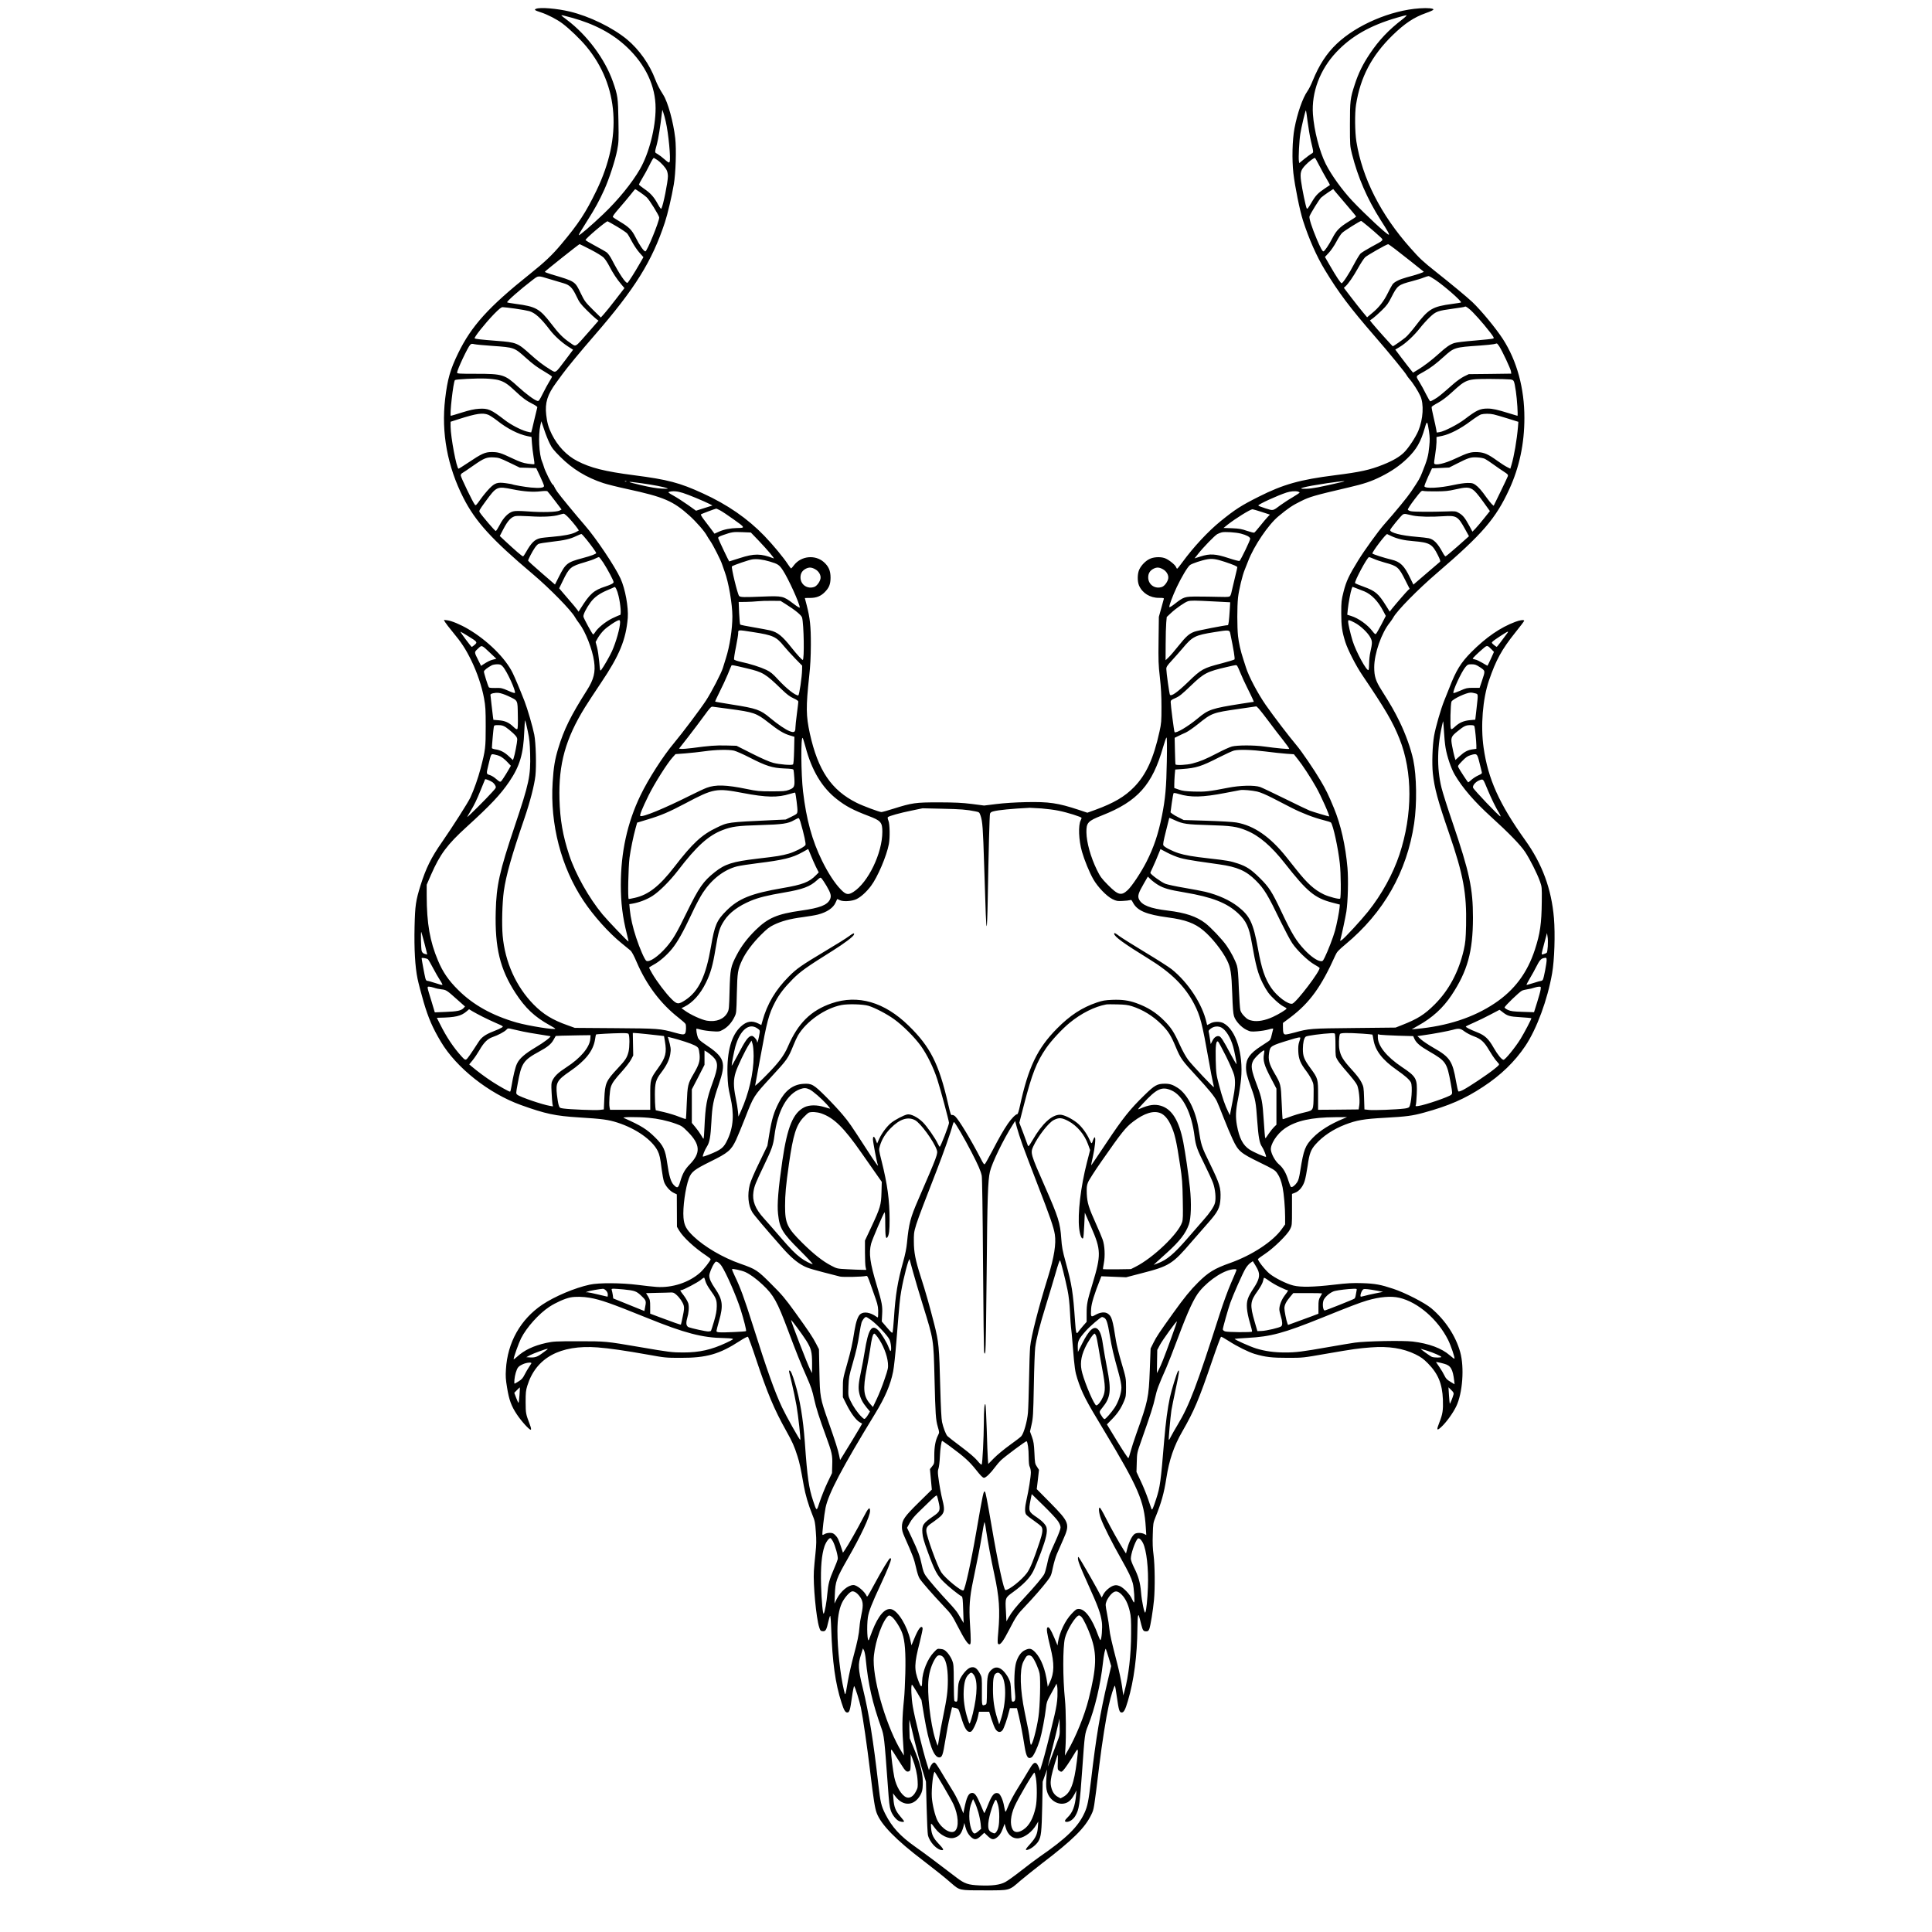 <?xml version="1.0" encoding="UTF-8" standalone="yes"?>
<svg version="1.0" xmlns="http://www.w3.org/2000/svg" width="2000pt" height="2000pt" viewBox="0 0 2667 2667" preserveAspectRatio="xMidYMid meet">
  <g transform="translate(0,2667) scale(0.1,-0.1)" fill="#000000" stroke="none">
    <path d="M7401 26549 c-32 -13 -20 -22 64 -49 91 -29 225 -98 300 -155 98 -74
246 -216 331 -319 446 -540 495 -1249 138 -1986 -150 -309 -245 -454 -485
-740 -127 -152 -228 -247 -434 -412 -570 -455 -807 -717 -990 -1093 -110 -226
-148 -359 -180 -631 -55 -469 31 -932 252 -1367 167 -328 392 -575 958 -1052
234 -198 527 -497 582 -594 12 -21 38 -61 59 -87 86 -112 182 -358 205 -524
21 -148 -4 -249 -98 -397 -225 -355 -317 -540 -397 -804 -47 -155 -64 -259
-77 -467 -37 -579 117 -1172 425 -1635 138 -208 350 -445 526 -587 51 -41 106
-86 122 -100 19 -16 49 -72 87 -161 134 -313 331 -575 577 -767 51 -40 95 -79
98 -88 10 -25 7 -104 -4 -125 -14 -25 -37 -24 -145 6 -199 56 -228 58 -825 62
l-555 4 -100 36 c-207 73 -337 152 -470 288 -241 246 -394 585 -426 949 -14
158 -6 453 16 615 31 218 108 490 285 1006 77 226 135 449 151 585 15 137 7
455 -16 570 -21 107 -95 361 -134 460 -68 174 -132 325 -165 393 -101 204
-346 446 -612 603 -107 63 -231 115 -292 122 l-44 5 15 -29 c9 -16 57 -78 107
-139 119 -143 177 -231 255 -390 80 -163 148 -363 177 -525 20 -109 23 -158
23 -390 0 -290 -4 -323 -70 -577 -36 -136 -90 -289 -142 -403 -34 -72 -243
-400 -392 -615 -149 -213 -221 -360 -295 -595 -67 -215 -76 -278 -83 -570 -7
-312 7 -556 41 -720 13 -63 51 -209 85 -325 64 -217 122 -352 237 -545 214
-360 661 -714 1105 -874 339 -122 476 -151 800 -171 325 -20 404 -31 531 -71
258 -83 480 -239 557 -391 26 -53 36 -98 55 -253 9 -69 23 -146 32 -172 20
-59 81 -130 135 -155 l42 -20 1 -224 1 -224 28 -48 c57 -97 216 -244 380 -352
31 -21 57 -42 57 -47 0 -19 -93 -139 -142 -183 -154 -139 -390 -216 -607 -200
-47 3 -162 16 -256 28 -229 29 -541 31 -665 3 -205 -44 -483 -162 -651 -274
-304 -204 -484 -524 -505 -898 -6 -90 -3 -137 16 -250 27 -168 59 -255 135
-369 65 -98 178 -221 193 -211 7 4 2 30 -15 74 -55 145 -56 151 -57 307 0 128
3 161 23 225 119 386 453 569 970 530 165 -13 375 -43 701 -101 226 -41 243
-43 445 -43 358 -1 536 50 818 233 53 35 103 61 111 58 7 -3 58 -142 113 -309
156 -469 249 -691 415 -988 86 -154 113 -213 157 -353 29 -91 43 -158 87 -407
21 -119 62 -261 115 -392 38 -93 42 -112 51 -245 9 -117 8 -171 -5 -296 -9
-83 -19 -192 -22 -242 -12 -181 32 -655 74 -780 14 -45 19 -50 48 -53 39 -4
53 19 77 130 10 43 21 80 26 83 4 3 11 -75 14 -173 16 -467 57 -764 143 -1027
33 -104 52 -135 79 -135 30 0 39 30 65 215 12 85 26 152 30 149 12 -7 76 -211
93 -298 29 -138 86 -535 126 -866 50 -413 67 -520 92 -587 60 -161 267 -373
643 -658 154 -118 299 -233 386 -310 118 -102 108 -100 459 -100 360 0 334 -7
499 136 58 49 188 153 290 232 434 331 599 495 687 680 36 78 33 56 109 679
39 317 92 652 131 828 28 126 73 270 84 270 3 0 16 -72 28 -160 25 -178 35
-210 66 -210 29 0 49 36 85 158 84 283 129 625 132 1007 0 77 4 151 8 165 9
28 9 27 46 -120 20 -78 29 -90 67 -90 23 0 32 6 43 33 16 40 51 254 65 402 15
168 12 478 -6 618 -12 87 -15 168 -11 282 4 152 6 164 37 240 81 200 118 332
150 537 40 257 103 443 221 648 165 288 228 437 413 979 61 179 116 326 121
328 6 2 53 -24 105 -58 118 -76 273 -153 359 -179 150 -44 238 -54 456 -54
210 0 210 0 535 57 382 66 435 73 614 87 248 19 444 -12 616 -96 76 -38 109
-62 170 -123 142 -144 199 -281 208 -500 5 -148 -3 -202 -50 -320 -41 -103
-35 -117 26 -61 70 64 162 191 208 286 88 183 114 536 55 749 -62 223 -207
443 -399 605 -91 76 -361 215 -525 269 -174 58 -249 72 -428 78 -135 4 -197 1
-395 -22 -276 -32 -453 -36 -555 -11 -93 22 -255 103 -329 163 -61 49 -170
188 -160 204 3 5 44 35 92 67 121 79 314 268 349 341 28 56 28 56 28 273 l0
217 42 16 c58 22 109 85 133 163 11 34 29 129 41 210 23 167 44 222 110 296
99 112 243 208 406 271 161 62 259 79 553 95 291 16 376 27 533 70 347 95 566
190 819 357 245 160 437 346 583 563 158 235 308 642 371 1006 32 183 43 537
25 759 -34 403 -161 749 -399 1080 -356 498 -511 843 -572 1273 -43 301 -13
672 74 929 97 283 176 427 363 661 68 84 123 157 123 163 0 16 -58 10 -122
-15 -207 -77 -406 -215 -609 -419 -145 -147 -208 -249 -302 -492 -20 -49 -51
-128 -70 -175 -46 -112 -121 -371 -141 -490 -23 -134 -31 -382 -17 -515 22
-205 67 -372 225 -830 197 -573 243 -824 234 -1269 -5 -194 -9 -236 -32 -340
-70 -302 -204 -554 -401 -751 -141 -141 -238 -202 -459 -288 l-81 -32 -570 -6
c-611 -6 -623 -7 -830 -64 -51 -14 -104 -25 -118 -25 -29 0 -37 20 -37 102 l0
57 103 77 c266 201 426 422 620 855 21 48 41 70 139 152 530 440 849 1002 949
1669 40 270 35 655 -12 878 -33 155 -107 361 -189 528 -74 151 -117 225 -248
433 -82 129 -102 192 -102 318 0 187 100 475 215 616 17 22 39 54 48 70 47 91
341 390 606 617 626 537 810 750 997 1158 138 302 207 626 207 980 1 408 -103
789 -297 1090 -96 148 -300 395 -422 511 -70 66 -289 248 -504 418 -182 145
-219 179 -349 326 -410 460 -666 966 -747 1470 -21 131 -24 391 -5 510 60 380
216 677 505 959 169 164 294 247 460 306 55 19 101 40 103 47 6 18 -76 26
-190 18 -400 -27 -871 -229 -1145 -490 -140 -133 -243 -292 -332 -511 -22 -55
-54 -118 -71 -141 -67 -95 -140 -304 -180 -516 -30 -161 -36 -429 -15 -617 22
-189 88 -515 133 -655 82 -254 187 -492 301 -680 188 -312 345 -520 692 -920
193 -222 428 -510 438 -535 3 -8 21 -32 39 -53 46 -51 118 -164 149 -232 52
-112 40 -321 -27 -482 -38 -89 -132 -233 -196 -297 -61 -61 -153 -115 -290
-170 -183 -73 -313 -102 -663 -146 -485 -61 -716 -126 -1055 -297 -241 -121
-325 -175 -525 -337 -174 -141 -376 -359 -529 -568 -35 -49 -67 -88 -71 -88
-5 0 -11 9 -15 20 -10 32 -106 109 -159 126 -62 21 -156 15 -211 -14 -54 -27
-110 -85 -137 -141 -28 -56 -30 -165 -5 -223 45 -105 153 -172 275 -171 62 0
72 -3 67 -16 -2 -9 -19 -68 -36 -131 l-32 -115 -4 -320 c-4 -285 -2 -341 18
-515 16 -144 22 -252 22 -410 0 -197 -2 -225 -27 -338 -82 -374 -185 -597
-352 -768 -129 -132 -280 -220 -531 -312 l-113 -41 -117 39 c-290 96 -415 114
-733 107 -143 -3 -302 -13 -405 -26 l-170 -21 -170 22 c-137 17 -225 21 -455
22 -324 0 -367 -6 -631 -89 -79 -25 -151 -45 -162 -45 -28 0 -259 86 -342 128
-349 174 -534 448 -646 957 -53 244 -55 365 -9 790 16 144 22 266 23 435 1
254 -12 370 -58 548 -14 52 -25 95 -25 96 0 1 33 2 73 2 86 0 146 24 200 78
62 62 81 109 82 201 0 97 -26 156 -93 216 -120 105 -313 85 -411 -42 -18 -24
-36 -45 -40 -46 -3 -1 -23 24 -43 55 -60 93 -205 268 -327 395 -230 238 -508
431 -848 586 -319 147 -487 191 -953 251 -402 52 -598 101 -781 196 -147 76
-269 204 -352 369 -45 91 -65 159 -77 267 -19 168 15 279 138 446 26 35 64 87
84 115 62 86 255 320 448 542 555 640 791 1018 968 1555 37 111 94 353 123
524 27 153 37 487 20 637 -26 225 -101 498 -165 599 -53 84 -83 142 -110 212
-79 211 -224 415 -391 554 -199 164 -519 320 -791 385 -178 42 -406 61 -463
38z m494 -124 c315 -87 565 -220 763 -409 255 -243 392 -535 392 -840 0 -270
-90 -622 -216 -841 -111 -192 -302 -427 -505 -620 -169 -161 -339 -307 -339
-290 0 11 21 46 115 195 110 173 166 276 236 430 69 153 152 408 179 549 20
105 22 136 17 405 -5 318 -9 347 -77 541 -111 313 -355 640 -633 850 -42 31
-77 59 -77 61 0 8 18 4 145 -31z m11464 -22 c-189 -145 -324 -287 -450 -476
-96 -143 -158 -269 -208 -425 -62 -189 -66 -224 -66 -552 0 -289 1 -297 28
-405 81 -322 210 -620 395 -911 101 -157 126 -204 113 -204 -25 0 -323 277
-504 468 -138 147 -290 357 -366 509 -87 174 -161 461 -177 686 -21 303 97
617 323 857 207 220 466 368 833 475 63 19 123 34 134 35 11 0 -11 -22 -55
-57z m-10169 -1410 c38 -161 72 -523 53 -558 -9 -15 -17 -10 -69 35 -32 29
-76 62 -97 74 -42 23 -42 14 -8 140 19 71 47 244 66 411 l8 60 14 -40 c8 -22
23 -77 33 -122z m8861 -5 c11 -84 31 -202 45 -263 40 -169 40 -158 5 -178 -16
-10 -61 -43 -98 -73 l-68 -56 -5 33 c-7 43 5 279 20 372 13 86 71 329 77 323
3 -3 14 -74 24 -158z m-8977 -527 c54 -38 114 -104 132 -147 8 -18 14 -53 14
-77 0 -77 -65 -403 -90 -446 -5 -10 -20 8 -51 65 -53 97 -100 149 -190 210
-38 26 -69 52 -69 57 0 5 22 46 49 91 27 44 68 119 91 166 41 83 58 110 67
110 2 0 23 -13 47 -29z m9136 -73 c29 -57 75 -140 102 -186 28 -46 48 -85 47
-86 -2 -2 -32 -22 -67 -45 -101 -68 -130 -98 -189 -199 -46 -78 -57 -92 -65
-78 -13 23 -64 269 -78 377 -15 116 -5 153 64 223 47 49 110 96 128 96 3 0 30
-46 58 -102z m-9379 -369 c33 -22 75 -54 94 -71 37 -32 175 -254 175 -281 0
-55 -168 -467 -191 -467 -22 0 -81 85 -137 197 -50 99 -89 138 -209 210 -51
30 -97 60 -102 67 -7 8 19 45 90 126 55 63 125 147 157 187 31 40 58 72 60 72
2 1 30 -17 63 -40z m9761 -182 c71 -82 128 -152 128 -156 0 -4 -43 -34 -97
-66 -132 -82 -173 -123 -229 -230 -49 -95 -110 -185 -125 -185 -15 0 -38 44
-90 164 -70 166 -112 297 -102 321 19 48 135 234 160 257 16 14 59 47 97 72
l70 46 30 -37 c17 -21 88 -105 158 -186z m-10073 -296 c64 -38 125 -80 137
-92 12 -13 42 -65 68 -115 27 -50 73 -119 103 -152 l55 -62 -53 -92 c-66 -116
-154 -254 -167 -262 -22 -13 -114 123 -217 322 -21 41 -52 84 -69 97 -17 13
-89 54 -160 92 -72 38 -131 74 -133 79 -6 17 288 266 305 259 9 -3 68 -37 131
-74z m10372 0 c52 -43 119 -102 149 -130 66 -61 73 -50 -108 -148 -68 -37
-136 -79 -151 -93 -14 -15 -55 -82 -91 -150 -66 -127 -153 -260 -170 -260 -13
0 -76 96 -159 240 l-71 123 54 58 c30 32 76 100 103 151 26 50 62 106 79 122
27 28 248 166 264 166 4 0 49 -36 101 -79z m-10739 -316 c82 -42 160 -90 181
-111 20 -20 55 -73 78 -118 49 -96 106 -181 166 -252 l43 -51 -119 -154 c-65
-85 -138 -176 -163 -203 l-44 -49 -111 109 c-103 103 -113 116 -166 225 -81
168 -73 163 -409 263 -49 15 -88 30 -87 34 0 8 470 381 480 382 3 0 71 -34
151 -75z m11105 8 c79 -60 376 -295 396 -313 8 -7 -95 -42 -236 -79 -98 -27
-170 -62 -195 -98 -11 -16 -40 -70 -65 -120 -54 -111 -123 -200 -217 -276
l-68 -57 -65 78 c-35 42 -107 134 -160 203 l-96 126 21 19 c42 38 108 134 173
250 36 65 81 134 99 152 26 26 291 177 318 181 4 1 47 -29 95 -66z m-11662
-418 c66 -20 149 -45 185 -55 86 -25 122 -62 178 -180 39 -83 56 -106 141
-191 53 -53 111 -107 130 -121 l33 -25 -139 -159 c-195 -221 -166 -204 -254
-145 -98 67 -154 124 -261 264 -158 206 -212 236 -487 272 -63 8 -117 18 -120
21 -11 11 177 176 348 307 87 66 71 65 246 12z m12221 -10 c128 -87 366 -296
352 -310 -2 -3 -56 -12 -119 -20 -277 -37 -328 -67 -510 -306 -50 -65 -111
-136 -137 -157 -46 -38 -167 -122 -175 -122 -6 0 -246 268 -287 320 l-29 37
42 30 c23 17 78 66 122 109 68 66 90 96 134 184 81 159 94 169 281 218 63 17
138 39 165 51 28 11 57 20 65 20 8 1 52 -24 96 -54z m465 -399 c49 -37 192
-197 287 -321 50 -65 59 -81 46 -88 -8 -5 -123 -17 -254 -28 -146 -12 -258
-25 -287 -35 -61 -21 -109 -54 -208 -144 -97 -88 -208 -173 -294 -225 l-65
-39 -35 43 c-20 24 -75 96 -123 159 l-87 116 63 38 c82 49 199 158 279 261 35
45 96 112 135 149 85 80 107 88 326 118 82 11 151 22 154 25 10 9 19 5 63 -29z
m-13171 4 c80 -11 168 -27 196 -35 80 -23 161 -96 286 -261 62 -80 157 -167
246 -225 l73 -47 -104 -139 c-147 -193 -130 -183 -213 -133 -97 60 -166 113
-269 205 -180 163 -195 169 -470 190 -218 17 -285 25 -302 34 -16 8 141 205
265 334 73 74 101 97 121 97 15 0 92 -9 171 -20z m-310 -515 c299 -21 299 -22
455 -161 107 -96 158 -133 270 -199 52 -30 95 -60 95 -65 0 -5 -17 -36 -37
-67 -20 -32 -61 -107 -90 -166 -49 -98 -56 -107 -76 -101 -44 13 -154 95 -261
192 -188 173 -216 182 -583 182 -236 0 -263 2 -263 16 0 39 147 351 181 385
14 14 25 16 56 8 21 -5 135 -16 253 -24z m13897 -7 c45 -72 153 -303 160 -341
l5 -35 -294 -4 -293 -3 -66 -32 c-36 -18 -100 -63 -142 -100 -182 -160 -214
-185 -263 -213 -28 -17 -55 -30 -60 -30 -5 0 -31 44 -58 98 -26 53 -68 130
-93 170 -52 85 -57 75 64 142 91 51 165 107 273 205 143 129 149 131 500 155
85 6 171 15 190 19 19 5 38 9 42 10 4 1 20 -18 35 -41z m-13822 -463 c85 -23
132 -54 238 -154 101 -96 151 -132 245 -180 41 -21 62 -37 59 -45 -3 -8 -22
-87 -43 -177 -20 -90 -39 -166 -41 -168 -1 -2 -31 4 -65 13 -80 22 -218 94
-299 157 -191 147 -230 164 -358 156 -63 -4 -124 -17 -233 -51 -80 -25 -150
-46 -154 -46 -20 0 33 468 56 493 11 12 292 26 425 21 61 -2 137 -11 170 -19z
m13974 7 c52 -8 52 -9 77 -167 16 -107 31 -335 21 -335 -3 0 -56 16 -119 36
-158 49 -224 64 -293 64 -105 0 -152 -22 -317 -148 -91 -70 -280 -167 -344
-177 l-41 -6 -7 43 c-4 24 -20 100 -37 171 -17 70 -29 133 -26 140 3 7 42 33
88 57 56 31 119 78 193 146 197 180 206 183 526 183 129 0 255 -4 279 -7z
m-14108 -488 c23 -10 78 -46 123 -81 138 -110 294 -189 420 -214 l53 -11 6
-87 c3 -47 13 -130 22 -184 10 -54 14 -101 11 -104 -3 -3 -43 -1 -88 6 -67 9
-109 24 -218 75 -160 76 -192 86 -285 86 -88 0 -140 -24 -318 -144 -71 -47
-132 -86 -137 -86 -27 0 -109 436 -110 582 l0 66 118 38 c239 76 325 89 403
58z m13879 5 c25 -5 111 -31 193 -56 l147 -46 -5 -66 c-16 -187 -54 -407 -90
-528 l-16 -53 -47 24 c-26 13 -85 51 -132 85 -128 92 -180 115 -272 120 -93 4
-134 -8 -309 -90 -146 -69 -279 -99 -291 -66 -3 6 3 59 13 117 10 58 18 137
19 176 l0 71 78 16 c107 23 255 99 391 202 63 47 128 89 145 94 42 12 122 13
176 0z m-13034 -396 c31 -65 56 -97 148 -189 169 -169 361 -286 595 -363 52
-17 200 -54 330 -82 504 -109 632 -164 858 -367 98 -89 215 -223 243 -280 8
-15 29 -47 46 -72 37 -52 147 -269 162 -320 6 -19 22 -64 35 -100 54 -142 107
-450 107 -618 0 -176 -37 -414 -89 -577 -16 -49 -35 -110 -42 -135 -20 -69
-158 -335 -233 -450 -78 -119 -330 -454 -440 -585 -151 -179 -357 -500 -465
-725 -182 -378 -271 -785 -271 -1236 0 -247 24 -443 85 -684 13 -52 23 -96 21
-97 -6 -6 -284 285 -359 375 -187 226 -373 556 -459 817 -89 269 -127 488
-135 775 -13 483 84 833 352 1266 37 60 137 212 222 339 254 376 344 596 369
895 11 148 -35 401 -100 544 -77 168 -340 560 -494 736 -109 125 -351 418
-380 462 -18 25 -36 58 -42 72 -5 14 -14 26 -19 26 -13 0 -107 188 -122 243
-6 23 -18 56 -25 73 -43 98 -56 367 -24 504 l13 55 38 -112 c20 -62 54 -148
75 -190z m12140 166 c12 -84 13 -123 4 -209 -13 -136 -26 -182 -97 -360 -33
-84 -44 -103 -156 -270 -48 -72 -212 -272 -375 -456 -80 -92 -266 -349 -353
-490 -127 -206 -165 -286 -202 -432 -30 -119 -32 -138 -32 -297 0 -178 11
-253 57 -400 34 -106 146 -326 234 -455 322 -477 420 -645 513 -878 183 -458
182 -1046 0 -1597 -90 -270 -244 -551 -435 -790 -96 -120 -322 -365 -360 -390
-27 -17 -27 -17 -20 6 19 70 68 301 82 386 21 139 29 441 15 603 -27 308 -92
596 -187 825 -74 180 -111 256 -186 382 -85 145 -261 403 -329 483 -107 127
-318 403 -426 558 -110 158 -236 397 -273 517 -12 39 -29 90 -37 115 -37 111
-63 227 -73 321 -13 127 -13 404 0 528 12 108 60 310 94 390 13 31 34 83 46
116 80 209 278 502 418 618 132 110 193 151 307 207 126 63 181 79 660 191
212 49 314 83 450 151 144 72 257 150 357 246 132 127 191 230 248 430 28 99
34 93 56 -49z m-12694 -435 l143 -69 114 -3 113 -4 54 -114 c30 -63 54 -123
54 -133 0 -25 -60 -32 -181 -21 -84 8 -244 36 -259 45 -3 2 -42 8 -88 15 -116
16 -151 4 -227 -74 -33 -34 -89 -101 -124 -151 -60 -84 -64 -88 -78 -69 -29
37 -193 378 -193 401 0 13 9 27 23 34 12 6 80 52 151 102 149 104 184 118 283
113 65 -3 85 -9 215 -72z m13468 51 c18 -9 72 -45 119 -79 47 -34 112 -79 144
-99 50 -32 57 -41 52 -60 -4 -12 -50 -109 -102 -216 l-94 -193 -26 23 c-13 13
-45 53 -71 89 -70 99 -113 148 -156 178 -34 23 -48 26 -110 25 -39 0 -123 -13
-187 -27 -196 -43 -393 -53 -406 -20 -2 6 20 65 50 131 l55 118 119 5 118 6
105 53 c161 82 192 92 281 87 44 -2 90 -11 109 -21z m-11853 -311 c-3 -3 -12
-4 -19 -1 -8 3 -5 6 6 6 11 1 17 -2 13 -5z m9873 -9 c-301 -70 -404 -90 -485
-92 -167 -6 -36 29 285 77 210 30 293 37 200 15z m-9663 -16 c165 -23 315 -52
353 -69 19 -8 2 -9 -75 -5 -68 3 -162 19 -290 49 -211 49 -208 56 12 25z
m-1777 -84 c153 -31 280 -40 385 -27 49 6 85 6 92 0 6 -5 53 -64 103 -130 l92
-121 -27 -15 c-41 -21 -238 -27 -432 -12 -130 9 -179 9 -212 0 -64 -17 -132
-86 -183 -186 -24 -46 -48 -84 -55 -84 -11 0 -184 202 -219 255 -15 23 -12 28
74 147 158 216 160 217 382 173z m13249 -2 c30 -19 74 -70 141 -163 l97 -135
-80 -100 c-44 -55 -98 -119 -120 -142 l-41 -42 -44 82 c-60 110 -87 143 -141
175 -45 26 -49 27 -176 22 -207 -7 -447 -6 -488 3 -21 4 -40 14 -43 22 -3 7
38 70 91 139 90 118 98 126 123 119 15 -4 95 -7 177 -6 122 1 170 5 260 26
149 34 190 34 244 0z m-10901 -48 c77 -24 288 -112 367 -152 l40 -21 -114 -36
-113 -36 -112 80 c-61 43 -149 100 -196 126 -77 43 -83 49 -60 55 49 14 110 9
188 -16z m8490 19 c12 -4 22 -10 22 -14 0 -4 -44 -33 -97 -65 -54 -31 -129
-81 -168 -109 -107 -80 -97 -78 -207 -43 -54 17 -98 34 -98 39 0 17 264 138
390 179 56 18 118 23 158 13z m-7980 -258 c26 -13 112 -70 191 -127 160 -113
161 -117 46 -118 -93 -2 -181 -19 -250 -50 l-62 -28 -45 61 c-25 33 -69 92
-98 129 -31 40 -49 72 -44 77 7 6 189 75 212 79 1 1 24 -10 50 -23z m7479 -23
l113 -37 -34 -36 c-18 -19 -64 -73 -101 -120 -38 -47 -73 -88 -80 -92 -6 -4
-51 7 -101 24 -74 26 -108 32 -207 36 l-117 4 57 46 c113 88 311 211 343 212
8 0 65 -17 127 -37z m-9563 -84 c64 -69 141 -168 135 -173 -2 -2 -22 -13 -44
-24 -56 -28 -165 -49 -320 -62 -71 -6 -147 -14 -167 -19 -78 -18 -123 -62
-197 -193 -18 -32 -36 -58 -41 -58 -13 0 -102 77 -253 217 l-68 64 52 100 c59
113 108 164 166 175 21 4 110 2 198 -3 173 -12 329 -4 405 21 25 7 52 14 61
15 9 1 42 -27 73 -60z m11651 34 c85 -17 245 -21 420 -9 180 12 201 0 299
-178 l54 -98 -156 -139 c-86 -76 -162 -139 -168 -139 -6 0 -24 24 -39 53 -68
126 -122 182 -192 197 -21 5 -99 14 -173 20 -208 17 -360 56 -360 93 0 16 151
201 177 216 10 6 29 8 43 5 14 -3 57 -13 95 -21z m-9037 -341 c123 -129 233
-258 211 -250 -177 68 -266 69 -467 4 -79 -25 -145 -46 -146 -46 -4 0 -144
294 -150 316 -6 19 1 25 66 48 121 42 138 45 263 40 l120 -5 103 -107z m6661
92 c80 -21 125 -45 129 -70 3 -18 -126 -286 -147 -307 -5 -5 -73 13 -152 39
-179 59 -256 64 -387 22 l-82 -26 46 58 c73 94 234 259 268 277 17 9 45 20 61
24 41 11 194 1 264 -17z m-9029 -86 c64 -80 130 -172 130 -182 0 -13 -70 -39
-190 -71 -210 -56 -233 -74 -325 -257 l-54 -107 -185 160 c-102 88 -186 164
-186 170 0 15 59 129 92 176 16 24 38 48 50 54 12 7 94 20 182 30 183 21 255
38 341 79 33 15 65 29 70 29 6 0 39 -36 75 -81z m11104 53 c83 -39 176 -61
306 -71 225 -19 261 -39 337 -190 33 -66 40 -87 30 -96 -6 -6 -92 -79 -189
-162 l-177 -152 -45 92 c-81 170 -136 224 -259 253 -101 24 -255 74 -262 84
-9 16 188 277 204 268 3 -1 28 -13 55 -26z m-10874 -371 c62 -97 140 -245 140
-265 0 -17 -34 -35 -110 -60 -164 -53 -217 -100 -345 -304 l-28 -45 -21 30
c-11 16 -61 76 -111 133 -49 57 -100 116 -113 132 l-23 28 50 103 c89 184 108
200 304 257 60 17 125 40 145 51 20 10 42 19 49 20 6 0 34 -36 63 -80z m10633
56 c30 -14 99 -37 153 -52 175 -47 193 -63 284 -245 l59 -117 -21 -18 c-22
-20 -173 -194 -224 -258 l-30 -39 -48 77 c-107 172 -149 208 -312 267 -60 21
-113 44 -118 49 -16 16 168 360 193 360 5 0 33 -11 64 -24z m-8339 -37 c114
-34 132 -45 182 -120 76 -115 234 -462 234 -515 0 -9 -36 13 -92 56 -135 102
-146 105 -413 95 -271 -11 -314 -10 -332 8 -21 21 -113 400 -99 409 28 19 236
90 281 96 61 9 145 -1 239 -29z m6281 -4 c133 -45 175 -63 175 -76 0 -5 -13
-63 -29 -127 -16 -64 -36 -152 -46 -194 -13 -62 -20 -78 -38 -84 -12 -5 -80
-6 -152 -3 -71 2 -200 4 -285 4 -178 0 -188 -3 -315 -102 -39 -31 -71 -50 -73
-43 -6 17 44 151 103 277 67 141 148 276 182 303 27 21 164 67 242 80 66 11
122 3 236 -35z m-5650 -104 c48 -27 78 -79 72 -124 -6 -44 -49 -104 -84 -118
-96 -36 -193 29 -193 131 0 55 25 95 75 120 44 22 79 20 130 -9z m4800 0 c48
-27 78 -79 72 -124 -6 -44 -49 -104 -84 -118 -96 -36 -193 29 -193 131 0 55
25 95 75 120 44 22 79 20 130 -9z m-7516 -369 c28 -118 39 -262 20 -262 -7 0
-55 -20 -106 -45 -95 -46 -205 -136 -240 -196 -10 -16 -21 -28 -26 -26 -11 3
-126 213 -133 243 -7 27 38 117 98 199 53 72 124 123 237 170 46 19 86 37 90
40 14 14 41 -41 60 -123z m10296 64 c99 -42 188 -135 259 -270 l36 -68 -60
-117 c-34 -64 -67 -122 -74 -129 -11 -11 -20 -4 -51 36 -68 89 -191 177 -293
209 l-54 17 7 71 c8 84 39 249 54 288 l11 27 62 -24 c35 -13 81 -31 103 -40z
m-7985 -178 c128 -80 213 -151 222 -183 25 -93 33 -585 9 -585 -11 0 -82 78
-151 165 -131 166 -194 217 -300 243 -25 6 -126 25 -225 42 -99 16 -183 34
-187 38 -5 5 -11 77 -15 160 l-6 152 99 1 c54 1 128 5 164 9 36 4 121 7 190 6
l125 -1 75 -47z m5898 40 l234 -12 -6 -100 c-10 -157 -17 -216 -27 -216 -38 0
-418 -74 -460 -90 -74 -27 -115 -63 -223 -198 -51 -65 -112 -135 -135 -157
l-41 -39 1 219 c0 121 4 255 8 299 l7 79 60 56 c67 63 190 148 232 161 39 12
90 12 350 -2z m-8188 -287 c0 -76 -56 -275 -112 -400 -28 -63 -115 -215 -148
-258 -16 -20 -17 -15 -28 110 -7 73 -20 164 -31 204 l-19 71 30 54 c16 29 52
77 81 106 49 51 187 142 214 142 8 0 13 -12 13 -29z m10141 -7 c82 -43 184
-141 218 -208 26 -52 25 -74 -3 -201 -9 -38 -16 -106 -16 -150 0 -44 -4 -86
-8 -93 -20 -31 -175 253 -221 403 -31 103 -61 231 -61 266 0 27 12 24 91 -17z
m-8303 -130 c272 -42 318 -63 423 -193 35 -42 105 -120 157 -173 l95 -97 -1
-53 c-1 -101 -39 -358 -53 -358 -43 0 -163 95 -276 217 -77 84 -104 106 -165
136 -80 38 -223 84 -356 112 -49 11 -86 24 -89 32 -3 8 8 85 26 171 17 86 31
171 31 188 0 53 -10 52 208 18z m6584 -14 c47 -225 68 -354 59 -363 -6 -6 -86
-30 -177 -54 -253 -65 -281 -80 -460 -254 -151 -146 -237 -207 -254 -179 -9
14 -50 309 -50 357 0 27 14 48 76 115 42 46 107 119 145 164 140 168 174 185
444 228 195 32 207 31 217 -14z m-10522 -40 c130 -80 133 -85 92 -121 -18 -16
-36 -29 -40 -29 -9 1 -165 210 -156 210 4 0 51 -27 104 -60z m14353 48 c-81
-112 -148 -198 -152 -198 -3 0 -21 13 -40 28 -32 28 -33 29 -15 47 23 23 195
135 207 135 6 0 6 -5 0 -12z m-14048 -280 l87 -82 -45 -11 c-41 -10 -77 -28
-140 -69 l-26 -18 -36 72 c-61 122 -61 115 -8 165 55 53 50 55 168 -57z
m13824 48 l34 -35 -43 -96 c-24 -52 -45 -95 -47 -95 -2 0 -34 18 -70 40 -37
22 -81 43 -100 46 -18 3 -33 9 -33 13 0 8 74 80 144 139 54 47 59 46 115 -12z
m-13648 -238 c57 -62 186 -345 166 -364 -4 -4 -46 10 -94 32 -82 36 -94 39
-173 37 -57 -1 -87 2 -92 10 -13 19 -68 195 -68 216 0 17 48 55 110 88 14 7
47 13 73 13 42 0 52 -4 78 -32z m13491 -10 c73 -50 73 -44 25 -188 l-32 -95
-90 0 c-83 0 -97 -3 -177 -39 -49 -22 -91 -36 -94 -33 -18 18 113 300 167 361
28 33 36 36 84 36 46 0 62 -6 117 -42z m-10123 -14 c224 -53 257 -73 482 -291
73 -70 111 -99 162 -122 47 -21 67 -36 67 -48 0 -10 -9 -85 -20 -168 -11 -82
-20 -169 -20 -191 0 -60 -18 -71 -76 -49 -59 22 -166 95 -274 185 -135 113
-186 131 -530 185 -123 20 -226 37 -228 40 -2 2 25 62 61 133 36 71 87 180
113 243 25 63 48 118 51 122 6 9 18 7 212 -39z m6770 33 c6 -8 26 -52 45 -99
19 -47 61 -139 94 -204 33 -65 66 -135 75 -155 l15 -37 -171 -26 c-408 -64
-457 -80 -602 -202 -133 -111 -301 -211 -321 -191 -7 6 -54 373 -54 417 0 22
10 30 66 54 55 24 90 53 209 167 184 177 224 198 507 263 125 29 123 29 137
13z m-10066 -415 c140 -66 131 -50 135 -262 3 -122 0 -186 -7 -193 -8 -8 -23
0 -54 30 -61 59 -117 84 -203 90 l-73 6 -6 41 c-9 73 -35 294 -35 305 0 17 61
31 113 26 26 -2 83 -21 130 -43z m13350 37 c44 -12 43 -1 19 -214 l-17 -150
-71 -6 c-88 -8 -149 -34 -209 -90 -38 -35 -48 -40 -56 -28 -14 20 -6 348 8
375 21 36 202 122 263 123 14 1 42 -4 63 -10z m-10303 -214 c346 -46 381 -58
548 -189 137 -108 209 -152 292 -177 l66 -20 -4 -187 c-3 -123 -8 -190 -16
-195 -19 -14 -186 0 -271 22 -53 14 -151 56 -294 128 l-214 108 -147 4 c-144
3 -224 -3 -463 -35 -65 -8 -133 -14 -151 -12 l-33 3 129 165 c70 91 170 222
220 292 82 113 95 126 118 122 14 -2 113 -15 220 -29z m7316 3 c17 -18 79 -98
139 -178 59 -80 148 -196 198 -258 49 -62 87 -116 83 -119 -7 -7 -172 8 -346
32 -141 20 -369 19 -444 0 -31 -8 -122 -49 -201 -91 -164 -85 -238 -116 -347
-144 -75 -20 -222 -27 -231 -12 -3 4 -6 88 -8 187 l-4 180 51 25 c28 14 74 36
103 48 29 13 105 66 169 117 190 153 201 157 563 209 129 19 236 35 240 35 3
1 19 -14 35 -31z m-10090 -315 c22 -103 28 -163 32 -308 8 -306 -14 -408 -213
-1000 -211 -627 -253 -818 -262 -1177 -13 -502 59 -797 274 -1128 135 -207
264 -328 470 -442 40 -22 75 -43 77 -47 15 -24 -369 37 -534 84 -336 97 -599
243 -806 450 -131 129 -212 247 -278 405 -112 265 -155 510 -156 896 l0 151
60 138 c124 283 223 416 489 658 333 303 470 449 591 627 146 216 195 382 207
695 4 99 9 160 14 148 4 -12 20 -79 35 -150z m12669 -226 c21 -124 77 -287
127 -372 107 -182 273 -374 499 -579 247 -224 409 -391 473 -488 68 -104 163
-292 203 -403 28 -79 28 -83 26 -279 -3 -306 -23 -443 -95 -665 -104 -320
-283 -560 -555 -741 -294 -197 -656 -315 -1087 -354 l-59 -5 86 49 c200 111
345 244 463 420 221 333 296 601 297 1070 0 406 -47 626 -283 1320 -67 195
-135 409 -151 475 -68 277 -62 583 20 915 3 14 9 -42 13 -123 4 -81 14 -189
23 -240z m-12974 285 c24 -16 70 -53 102 -83 47 -45 57 -61 57 -88 0 -37 -35
-217 -50 -257 l-10 -26 -55 51 c-61 58 -120 88 -189 97 -25 4 -46 12 -46 18 1
42 21 266 26 289 5 26 8 27 63 27 46 0 66 -6 102 -28z m13373 10 c8 -24 25
-205 26 -263 l0 -46 -51 -7 c-68 -9 -114 -34 -182 -96 l-56 -51 -15 53 c-8 29
-22 93 -31 142 -21 112 -14 130 75 201 88 72 115 85 177 85 41 0 53 -4 57 -18z
m-9235 -282 c86 -326 229 -564 434 -723 124 -97 222 -149 437 -231 169 -64
190 -88 190 -218 0 -294 -195 -699 -399 -830 -73 -46 -104 -40 -176 35 -81 83
-172 222 -256 392 -139 282 -218 571 -264 960 -28 241 -32 767 -5 738 4 -4 22
-60 39 -123z m4988 -197 c-6 -359 -21 -522 -67 -753 -51 -254 -112 -435 -213
-635 -76 -149 -201 -337 -261 -393 -88 -81 -131 -70 -272 72 -89 90 -106 114
-152 207 -86 176 -143 380 -145 520 -1 133 19 155 216 233 492 194 695 422
843 944 21 72 42 132 47 132 6 0 8 -124 4 -327z m-5975 145 c29 -7 126 -49
215 -95 228 -117 314 -144 475 -151 106 -4 128 -8 132 -21 3 -9 7 -59 11 -111
7 -119 0 -136 -75 -164 -48 -18 -78 -20 -240 -20 -168 0 -199 3 -340 32 -287
59 -432 63 -555 17 -33 -12 -134 -59 -225 -105 -364 -182 -660 -304 -691 -284
-13 8 26 105 113 282 81 165 260 448 334 529 l39 43 135 10 c74 6 194 19 265
29 153 22 332 26 407 9z m7338 -12 c102 -13 231 -27 288 -31 l103 -7 53 -67
c62 -76 180 -256 253 -386 67 -117 195 -405 180 -405 -13 0 -223 63 -268 80
-30 12 -184 86 -344 165 -159 78 -312 151 -340 161 -79 27 -275 23 -445 -11
-261 -51 -317 -57 -470 -52 -115 4 -158 9 -207 27 l-63 22 0 52 c0 29 3 87 6
128 l7 75 96 7 c195 14 264 36 511 162 91 46 183 88 205 93 73 17 247 11 435
-13z m-10564 -67 c23 -11 65 -44 94 -75 l52 -55 -33 -57 c-17 -31 -50 -83 -71
-115 -44 -64 -34 -64 -113 1 -21 18 -56 38 -77 44 -45 13 -46 18 -18 131 42
171 35 159 83 152 23 -4 61 -15 83 -26z m13516 -84 c15 -60 30 -120 33 -133 5
-19 -2 -25 -49 -46 -29 -13 -71 -40 -93 -60 -22 -20 -43 -36 -46 -36 -5 0
-115 167 -135 207 -11 19 -5 28 51 86 48 50 74 69 112 81 93 29 96 26 127 -99z
m-13625 -272 c13 -9 31 -29 39 -45 15 -29 15 -30 -45 -96 -76 -86 -341 -349
-341 -340 0 4 18 37 40 72 56 92 90 162 150 311 29 72 54 133 56 137 5 8 65
-16 101 -39z m13681 24 c6 -6 32 -64 57 -127 49 -118 114 -252 161 -327 14
-24 22 -43 16 -43 -18 0 -372 372 -378 397 -8 29 32 77 81 99 38 17 50 17 63
1z m-10223 -174 c327 -62 479 -65 650 -12 37 11 69 19 71 17 8 -9 35 -220 32
-255 -3 -37 -6 -39 -82 -77 l-80 -39 -175 -8 c-636 -30 -620 -28 -780 -105
-204 -97 -332 -216 -581 -539 -206 -267 -359 -387 -547 -429 -40 -9 -77 -16
-84 -16 -15 0 -6 436 11 570 14 106 53 299 83 405 l22 79 145 44 c186 56 292
101 521 222 390 207 428 213 794 143z m7099 20 c44 -10 120 -42 210 -88 78
-40 197 -101 266 -137 141 -72 304 -135 442 -170 51 -12 96 -27 101 -33 31
-42 98 -346 122 -563 16 -139 18 -472 4 -487 -12 -12 -154 25 -224 58 -132 64
-228 150 -383 346 -42 53 -101 127 -132 166 -225 283 -449 439 -694 481 -45 8
-219 18 -403 24 l-323 10 -67 34 c-38 18 -79 42 -92 53 l-23 19 17 126 c10 70
21 131 24 137 5 7 28 4 71 -9 165 -51 330 -47 645 14 99 19 191 37 205 39 38
7 156 -3 234 -20z m-2977 -233 c72 -6 178 -19 235 -31 124 -25 318 -86 318
-100 0 -6 -5 -19 -11 -31 -37 -69 -29 -276 17 -436 34 -118 103 -287 156 -379
61 -107 183 -234 263 -274 58 -28 69 -30 141 -26 44 2 89 7 101 11 18 7 25 2
41 -31 60 -115 183 -167 487 -208 236 -31 366 -79 485 -178 115 -95 259 -275
327 -411 51 -102 63 -178 73 -466 6 -187 13 -269 24 -307 21 -68 99 -153 172
-189 52 -25 61 -27 147 -21 51 4 122 15 159 26 44 13 66 15 63 8 -2 -7 -11
-44 -20 -82 -13 -59 -21 -74 -48 -91 -18 -12 -65 -43 -105 -69 -149 -97 -201
-171 -202 -285 0 -76 12 -122 73 -290 57 -157 64 -197 82 -455 16 -220 32
-309 65 -354 23 -33 63 -132 56 -139 -9 -9 -166 60 -227 99 -92 60 -142 157
-175 337 -20 116 -17 202 16 362 16 80 35 205 42 278 32 348 -72 677 -243 768
-49 26 -135 24 -182 -4 -21 -12 -40 -22 -42 -22 -2 0 -7 15 -10 33 -56 253
-253 555 -482 738 -39 31 -204 136 -365 233 -161 97 -320 197 -353 221 -61 46
-75 53 -75 35 0 -38 137 -137 475 -345 313 -192 503 -381 629 -624 84 -163
110 -262 201 -776 25 -143 52 -285 60 -315 8 -30 13 -56 11 -57 -7 -7 -298
302 -352 373 -34 45 -77 122 -118 211 -78 173 -119 237 -216 334 -111 112
-229 186 -385 242 -107 38 -197 50 -331 45 -100 -4 -134 -10 -214 -37 -205
-70 -368 -176 -550 -360 -272 -275 -396 -536 -511 -1068 -15 -69 -29 -113 -36
-113 -22 0 -84 -63 -132 -134 -64 -95 -112 -179 -215 -376 -48 -91 -93 -171
-100 -178 -11 -11 -22 3 -61 80 -128 248 -297 528 -349 577 -15 14 -33 22 -44
19 -16 -5 -22 13 -55 156 -126 550 -245 786 -545 1078 -334 326 -700 432
-1062 308 -288 -99 -466 -276 -605 -600 -52 -121 -129 -223 -296 -392 -88 -90
-158 -154 -155 -143 3 11 35 184 71 385 91 501 117 600 205 768 55 106 127
199 245 318 104 104 189 165 555 394 153 96 276 189 287 216 12 31 -8 25 -68
-20 -34 -26 -181 -118 -328 -205 -329 -197 -394 -242 -501 -350 -185 -185
-301 -381 -365 -614 l-16 -57 -37 19 c-93 47 -164 35 -246 -40 -130 -119 -193
-344 -184 -659 5 -141 10 -186 39 -310 55 -238 44 -418 -40 -595 -51 -110 -86
-137 -257 -205 -42 -17 -79 -28 -82 -26 -7 8 28 96 56 138 37 57 51 134 62
343 11 219 26 294 100 510 108 314 87 377 -193 564 -54 36 -83 63 -92 84 -17
42 -30 127 -19 127 5 0 34 -7 64 -15 30 -8 98 -18 151 -21 93 -7 98 -6 149 22
63 34 120 97 157 173 28 56 28 57 34 326 7 297 13 333 74 463 50 107 145 233
260 348 80 80 117 109 176 137 104 51 226 84 398 106 82 11 177 27 211 36 125
32 213 92 245 167 11 24 20 44 21 46 1 2 17 -4 34 -13 47 -25 169 -17 232 13
62 30 138 99 200 181 92 122 216 412 248 580 16 87 13 274 -6 321 -10 24 -13
45 -8 50 17 16 171 59 325 90 l154 32 270 -6 c256 -5 341 -12 462 -37 50 -10
52 -12 68 -57 28 -83 34 -170 50 -683 21 -688 27 -839 35 -844 4 -3 11 152 14
343 13 722 25 1188 32 1209 4 15 18 26 43 32 73 20 256 37 506 50 17 0 89 -4
162 -9z m-3329 -181 c51 -176 81 -313 70 -326 -25 -31 -148 -93 -228 -116
-101 -29 -156 -38 -440 -71 -337 -40 -442 -73 -583 -185 -161 -128 -219 -212
-391 -564 -136 -280 -186 -365 -277 -471 -113 -130 -237 -215 -278 -189 -22
14 -91 171 -139 318 -47 141 -78 279 -88 387 l-7 77 39 6 c93 15 202 57 279
106 98 63 241 206 355 354 255 333 417 480 614 556 128 49 205 60 516 69 314
9 390 20 475 70 28 16 54 28 60 26 5 -1 15 -22 23 -47z m5173 17 c110 -50 158
-57 464 -66 312 -9 389 -20 520 -74 176 -71 345 -216 533 -456 307 -391 410
-476 649 -539 l108 -28 -3 -39 c-5 -59 -40 -239 -64 -324 -24 -88 -98 -279
-140 -364 -29 -57 -30 -58 -64 -53 -49 8 -132 67 -212 151 -118 125 -177 221
-327 539 -127 268 -167 331 -295 457 -119 118 -183 160 -303 200 -98 33 -153
43 -397 70 -222 25 -333 44 -420 72 -90 29 -197 84 -210 108 -8 15 0 59 35
197 25 98 45 179 45 180 0 6 9 2 81 -31z m-5030 -478 c18 -46 50 -118 71 -162
l40 -79 -39 -39 c-92 -95 -185 -131 -464 -178 -429 -74 -602 -143 -770 -310
-135 -134 -164 -200 -214 -494 -71 -412 -169 -618 -354 -741 -96 -63 -116 -62
-195 18 -74 73 -200 240 -262 346 -24 42 -44 79 -44 83 0 4 27 21 59 39 83 43
187 134 259 223 77 96 152 230 269 479 50 109 121 243 157 296 124 187 291
315 469 361 41 10 169 30 284 44 357 44 480 74 618 151 44 25 81 45 81 45 1 0
17 -37 35 -82z m5099 -41 c47 -14 155 -34 240 -46 85 -12 220 -32 300 -43 250
-35 372 -89 505 -222 118 -118 164 -195 348 -576 58 -118 127 -249 155 -290
66 -99 219 -246 305 -294 37 -21 69 -42 72 -46 20 -32 -318 -477 -375 -495
-54 -17 -213 101 -292 218 -87 129 -132 259 -183 542 -65 355 -112 454 -277
581 -112 87 -270 159 -448 203 -47 11 -177 36 -290 55 -113 19 -231 44 -263
56 -56 21 -207 131 -207 151 0 5 11 31 25 58 21 43 79 178 105 246 l9 24 93
-49 c51 -27 131 -60 178 -73z m-305 -372 c80 -48 155 -69 370 -105 379 -64
582 -144 737 -289 110 -103 150 -187 187 -401 58 -329 86 -432 152 -564 21
-43 55 -100 74 -126 49 -67 159 -167 211 -193 24 -11 44 -25 44 -29 0 -13
-105 -77 -189 -116 -107 -49 -210 -68 -286 -52 -50 10 -68 20 -106 59 -30 29
-51 61 -57 86 -6 22 -15 157 -21 300 -7 193 -14 274 -26 315 -24 76 -84 191
-144 277 -61 87 -215 249 -291 308 -123 94 -274 145 -520 175 -243 29 -358 74
-397 156 -22 45 -8 89 66 216 l56 97 40 -39 c22 -21 67 -55 100 -75z m-4575
-15 c59 -101 69 -139 47 -186 -38 -78 -140 -118 -397 -154 -333 -47 -458 -101
-631 -270 -113 -112 -194 -218 -260 -344 -83 -159 -90 -194 -98 -491 -6 -242
-8 -263 -29 -303 -48 -91 -155 -133 -284 -112 -75 13 -226 82 -307 141 l-44
32 38 18 c116 57 222 174 300 334 63 128 95 240 130 455 43 256 57 302 123
403 71 109 196 201 368 273 106 44 236 76 456 113 259 44 359 81 457 171 43
39 46 40 63 23 9 -10 40 -56 68 -103z m-5550 -796 c21 -82 38 -149 37 -150 -1
-1 -16 3 -34 8 -22 6 -34 17 -42 40 -10 29 -15 286 -5 261 3 -6 22 -78 44
-159z m15506 -38 c-3 -44 -9 -83 -14 -88 -5 -5 -23 -13 -41 -18 -39 -11 -40
-28 10 163 l34 127 8 -52 c5 -29 6 -89 3 -132z m-15459 -178 c7 -6 39 -60 71
-122 32 -61 76 -137 97 -169 21 -31 35 -60 32 -63 -3 -3 -47 8 -97 25 -51 17
-100 31 -111 31 -13 0 -21 11 -28 38 -10 37 -51 259 -51 275 0 10 71 -2 87
-15z m15443 -12 c0 -44 -38 -244 -51 -268 -5 -10 -16 -18 -24 -18 -8 0 -56
-13 -107 -30 -51 -16 -94 -28 -96 -25 -2 2 19 42 47 90 29 48 69 121 90 163
40 80 62 107 96 115 41 10 45 7 45 -27z m-15359 -381 c24 -9 70 -19 101 -22
67 -7 76 -13 221 -143 l106 -94 -21 -23 c-32 -34 -87 -46 -249 -52 l-147 -6
-45 150 c-66 214 -64 205 -34 205 13 0 44 -7 68 -15z m15276 -25 c-3 -22 -24
-101 -48 -176 l-43 -137 -156 5 c-129 4 -164 9 -203 26 -26 12 -47 27 -47 35
0 18 201 212 239 231 14 7 49 16 78 20 28 3 69 13 90 21 21 7 51 14 67 14 28
1 28 0 23 -39z m-9277 -225 c88 -27 248 -110 350 -183 121 -86 286 -251 373
-372 87 -122 175 -302 226 -462 44 -136 161 -572 161 -598 0 -32 -116 -330
-128 -330 -4 0 -15 19 -26 41 -34 75 -152 243 -207 297 -71 70 -165 117 -214
108 -47 -9 -170 -73 -224 -117 -57 -46 -127 -139 -164 -219 l-29 -65 -17 44
c-21 58 -41 65 -41 14 0 -37 52 -311 66 -348 19 -48 -25 11 -152 208 -231 356
-240 369 -330 477 -48 58 -153 171 -233 251 -171 170 -196 185 -314 177 -142
-9 -252 -94 -336 -258 -68 -132 -97 -228 -130 -426 l-28 -171 -111 -229 c-71
-145 -119 -258 -132 -308 -35 -137 -22 -286 33 -377 23 -40 175 -219 420 -497
110 -124 198 -200 289 -247 63 -33 110 -47 503 -147 39 -10 318 -4 360 8 18 5
25 -8 63 -118 24 -68 56 -160 72 -204 29 -81 36 -129 32 -213 -2 -43 -2 -43
-24 -27 -84 60 -172 74 -221 36 -34 -27 -61 -103 -82 -230 -30 -190 -46 -263
-103 -465 -56 -195 -57 -203 -57 -326 l0 -126 52 -104 c59 -118 128 -211 179
-241 l35 -20 -32 -57 c-27 -48 -167 -278 -247 -406 l-25 -40 -14 66 c-15 75
-52 191 -148 464 -114 324 -117 341 -124 695 l-6 305 -39 75 c-48 93 -98 168
-294 440 -136 188 -177 237 -327 386 -189 190 -211 204 -425 279 -241 84 -495
233 -647 378 -100 96 -129 150 -138 257 -12 137 26 414 75 544 34 90 75 121
294 230 247 121 289 157 357 301 25 55 81 190 124 300 119 306 118 304 357
564 229 248 236 258 312 445 19 48 47 108 61 132 114 194 374 376 600 420 91
18 300 12 375 -11z m3635 -5 c150 -48 289 -133 406 -249 97 -96 134 -156 202
-320 64 -153 85 -182 283 -396 171 -185 250 -282 281 -345 12 -25 55 -128 94
-230 40 -102 96 -236 125 -297 77 -164 105 -189 371 -319 195 -95 214 -107
243 -149 36 -52 55 -103 75 -195 18 -87 35 -280 35 -409 l0 -103 -45 -63
c-123 -173 -411 -362 -715 -470 -216 -76 -301 -129 -441 -268 -107 -106 -191
-210 -340 -417 -203 -284 -233 -329 -276 -415 l-40 -80 -11 -295 c-15 -386
-23 -426 -187 -885 -31 -88 -67 -198 -79 -245 -12 -47 -26 -87 -30 -89 -5 -2
-74 102 -153 231 l-143 235 72 74 c78 80 124 150 166 251 24 57 26 75 26 188
0 123 -1 128 -61 332 -34 113 -69 253 -78 310 -46 295 -59 339 -114 375 -39
26 -103 19 -166 -16 -67 -38 -70 -35 -63 82 5 77 44 204 130 420 l11 29 171
-7 171 -7 215 56 c382 98 426 126 691 436 64 74 164 189 223 255 140 158 167
211 174 343 6 145 -10 199 -144 474 -121 248 -122 253 -159 488 -41 255 -152
474 -286 562 -70 45 -109 58 -179 58 -104 0 -141 -20 -278 -154 -203 -197
-301 -320 -528 -661 -115 -173 -210 -313 -211 -311 -2 2 8 52 22 112 29 126
44 274 27 274 -6 0 -16 -17 -23 -37 -19 -60 -20 -59 -50 7 -40 87 -109 181
-171 230 -75 60 -182 112 -232 112 -115 2 -250 -122 -381 -349 -26 -46 -52
-83 -56 -83 -5 0 -9 1 -9 3 0 2 -27 74 -59 161 l-60 157 65 252 c110 424 172
584 305 778 71 104 220 264 325 350 161 132 346 224 504 253 14 3 84 3 155 1
99 -2 147 -8 200 -25z m-8960 -147 c50 -25 134 -65 188 -88 97 -42 98 -43 75
-59 -13 -9 -65 -33 -117 -53 -108 -42 -163 -80 -203 -143 -114 -176 -155 -235
-171 -244 -16 -9 -26 -3 -64 39 -112 123 -208 266 -298 446 l-45 89 32 1 c225
4 301 22 378 87 l35 30 50 -30 c27 -16 91 -50 140 -75z m14074 68 c71 -56 97
-64 251 -73 80 -5 147 -11 149 -13 6 -6 -95 -198 -150 -288 -72 -116 -211
-287 -234 -287 -24 0 -81 70 -136 166 -69 122 -120 171 -224 212 -107 43 -166
73 -160 82 2 4 53 28 112 54 60 26 162 76 228 111 66 35 122 65 124 65 2 0 20
-13 40 -29z m-10286 -226 c42 -29 41 -26 23 -118 -12 -64 -26 -98 -26 -64 0
23 -49 77 -70 77 -48 0 -88 -55 -202 -275 -43 -82 -78 -143 -78 -135 0 29 30
183 50 259 64 230 187 335 303 256z m6406 11 c63 -33 128 -137 164 -266 17
-61 47 -213 47 -239 0 -9 -39 56 -86 144 -97 183 -129 232 -154 240 -33 10
-69 -13 -93 -61 l-24 -47 -12 79 c-7 43 -14 86 -17 95 -3 10 10 26 33 42 43
31 98 35 142 13z m-9639 -56 c47 -10 150 -28 230 -40 80 -12 146 -23 148 -24
10 -10 -90 -86 -200 -151 -153 -91 -228 -156 -262 -229 -24 -50 -52 -169 -76
-313 -6 -40 -15 -73 -19 -73 -15 0 -148 74 -245 137 -93 60 -207 145 -285 211
l-34 29 47 57 c26 32 68 94 94 139 61 106 112 157 182 181 74 25 164 73 190
101 21 22 23 23 83 8 34 -8 100 -23 147 -33z m12997 1 c28 -21 86 -51 127 -66
99 -36 144 -77 211 -191 31 -52 70 -111 87 -132 18 -20 38 -45 46 -54 12 -15
5 -23 -65 -79 -92 -74 -344 -242 -425 -284 -37 -19 -61 -26 -67 -20 -5 6 -19
66 -31 135 -49 283 -85 337 -310 465 -68 39 -146 91 -174 116 l-50 46 89 13
c121 16 339 57 400 74 82 23 105 20 162 -23z m-11541 -33 c17 -27 16 -183 0
-248 -21 -81 -42 -114 -150 -229 -160 -171 -175 -204 -184 -416 l-7 -150 -60
-7 c-61 -7 -408 7 -500 20 -47 7 -51 9 -63 47 -7 22 -18 86 -24 141 -19 168 0
202 179 325 213 146 320 280 346 435 6 38 12 71 14 73 4 6 213 17 340 19 71 2
104 -2 109 -10z m249 -3 c77 -8 163 -17 191 -21 l50 -6 12 -69 c28 -163 12
-226 -97 -378 -104 -144 -106 -150 -105 -378 l0 -193 -277 0 -278 0 -7 36
c-10 55 2 234 19 282 20 57 50 98 157 217 49 55 104 126 121 158 l30 57 -3
155 -3 155 25 0 c14 0 88 -7 165 -15z m9500 7 c6 -4 10 -70 10 -162 0 -150 1
-157 27 -200 14 -25 53 -76 87 -115 127 -146 171 -203 186 -237 23 -56 39
-204 29 -273 l-9 -60 -280 -3 -280 -2 0 197 c0 230 -1 235 -104 376 -90 123
-106 165 -106 267 1 87 15 150 40 170 16 13 222 41 360 48 17 1 35 -2 40 -6z
m383 -1 c73 -5 135 -11 137 -13 2 -2 9 -33 14 -68 24 -152 123 -281 321 -419
118 -83 175 -133 196 -173 26 -49 7 -303 -25 -342 -6 -7 -35 -16 -64 -19 -113
-14 -426 -26 -487 -19 l-65 7 -5 155 c-5 150 -6 158 -37 220 -21 43 -68 104
-138 180 -114 125 -149 182 -166 275 -10 56 -7 174 7 209 7 19 95 21 312 7z
m488 -28 l212 -6 17 -38 c26 -56 78 -101 205 -174 231 -134 244 -153 296 -439
24 -136 24 -140 7 -158 -30 -29 -359 -142 -452 -155 -41 -6 -44 -5 -37 13 4
10 10 78 13 151 9 214 -5 240 -207 375 -206 138 -329 289 -330 407 l0 44 32
-7 c18 -3 128 -9 244 -13z m-11148 -47 c-10 -115 -135 -263 -328 -388 -116
-75 -165 -122 -196 -187 -14 -29 -16 -55 -10 -160 3 -69 9 -141 12 -160 l7
-34 -41 7 c-102 16 -415 123 -451 154 -20 17 -20 18 5 152 51 285 77 324 299
445 113 61 164 103 196 161 l30 53 82 4 c45 1 153 4 241 5 l158 2 -4 -54z
m1308 -36 c122 -40 170 -64 184 -91 6 -11 14 -51 17 -89 7 -87 -8 -137 -83
-265 -79 -135 -84 -157 -94 -403 -4 -117 -10 -216 -13 -219 -3 -2 -45 11 -94
31 -48 20 -140 48 -204 63 l-117 27 -6 44 c-3 25 -6 102 -6 172 0 160 13 206
86 302 74 98 112 173 126 256 12 69 8 97 -27 218 l-7 21 69 -17 c38 -9 114
-32 169 -50z m8494 52 c0 -5 -7 -30 -16 -56 -12 -35 -15 -71 -12 -134 5 -102
29 -161 109 -266 28 -37 63 -93 77 -124 26 -55 27 -63 25 -214 -2 -203 -3
-205 -108 -230 -94 -22 -155 -40 -248 -75 -37 -15 -69 -24 -71 -22 -3 2 -9
106 -14 229 -11 255 -10 253 -104 414 -69 120 -84 178 -69 273 14 93 20 97
286 178 114 35 145 41 145 27z m-7547 -252 c0 -232 -67 -520 -176 -760 l-34
-74 -6 70 c-4 39 -18 125 -32 192 -32 156 -32 247 0 349 26 84 133 307 186
388 l33 50 14 -45 c9 -29 14 -88 15 -170z m6522 -3 c52 -106 102 -221 111
-257 21 -82 15 -180 -19 -350 -14 -69 -28 -143 -32 -165 l-7 -40 -24 48 c-41
80 -84 204 -126 367 -39 148 -41 163 -46 346 -5 203 5 277 34 254 7 -7 56 -98
109 -203z m-7088 0 c81 -78 81 -140 -1 -365 -83 -230 -98 -311 -112 -619 -3
-84 -9 -153 -13 -153 -3 0 -19 23 -34 51 -16 27 -51 77 -78 109 l-49 59 0 231
0 232 88 169 87 170 0 99 0 99 35 -21 c19 -12 54 -39 77 -61z m7611 34 c-16
-90 3 -157 92 -326 l80 -153 0 -249 0 -249 -31 -30 c-17 -16 -49 -56 -72 -89
-49 -73 -46 -69 -52 -63 -3 3 -12 110 -20 238 -17 262 -26 310 -91 483 -83
219 -91 274 -55 345 24 45 125 140 152 142 4 0 2 -22 -3 -49z m-6273 -490 c45
-21 169 -129 239 -207 25 -29 46 -54 46 -57 0 -3 -34 6 -75 19 -107 34 -212
33 -282 -1 -155 -78 -235 -272 -303 -735 -57 -393 -74 -602 -60 -736 21 -200
58 -263 303 -506 104 -104 182 -188 175 -188 -23 0 -112 46 -163 85 -80 60
-138 119 -290 295 -78 91 -177 203 -219 250 -122 133 -165 244 -145 370 12 77
27 116 144 360 112 233 128 281 145 410 44 346 174 580 357 646 52 18 81 17
128 -5z m5000 -15 c155 -71 275 -312 315 -635 16 -127 37 -185 140 -390 48
-97 100 -210 115 -251 31 -87 43 -213 26 -277 -14 -52 -71 -137 -157 -233 -36
-41 -134 -153 -216 -248 -193 -223 -291 -306 -421 -353 l-52 -20 40 38 c23 21
89 82 149 135 169 153 253 261 297 384 31 85 37 299 15 504 -23 207 -62 476
-92 634 -58 297 -157 457 -311 502 -84 24 -160 14 -287 -41 -38 -16 -37 -14
38 68 194 212 266 244 401 183z m-4838 -316 c175 -61 312 -196 555 -545 61
-88 149 -214 196 -280 l84 -120 -4 -145 c-5 -174 -15 -210 -143 -484 l-85
-181 0 -165 c0 -91 4 -182 9 -202 l9 -38 -62 1 c-33 0 -124 4 -201 8 -139 7
-141 8 -220 49 -118 61 -243 160 -397 312 -212 210 -241 271 -241 510 0 164
11 282 54 585 57 398 99 533 201 641 29 31 62 60 73 65 36 14 114 9 172 -11z
m4689 1 c49 -23 96 -76 133 -156 57 -119 80 -219 132 -565 27 -177 32 -241 36
-472 4 -223 3 -274 -10 -312 -55 -162 -401 -492 -644 -614 l-61 -31 -191 -3
c-104 -1 -192 0 -195 2 -2 3 3 39 11 80 20 102 13 246 -16 328 -12 34 -53 132
-91 216 -102 226 -122 291 -128 416 -3 88 -1 113 16 156 10 29 97 164 192 300
272 390 329 462 430 539 158 121 289 160 386 116z m-7076 -61 c132 -12 258
-39 380 -83 78 -28 91 -36 165 -111 173 -175 180 -292 25 -451 -66 -68 -99
-127 -131 -238 -26 -89 -39 -95 -88 -45 -41 42 -65 122 -91 303 -26 183 -52
239 -164 351 -117 116 -190 162 -436 272 -34 14 180 16 340 2z m9590 -14
c-178 -74 -319 -162 -415 -260 -108 -110 -129 -164 -175 -451 -15 -98 -26
-139 -45 -167 -28 -42 -69 -73 -84 -63 -6 3 -22 43 -36 88 -32 106 -73 176
-130 224 -49 41 -101 132 -111 195 -13 77 83 227 194 302 155 106 367 152 697
154 l160 1 -55 -23z m-3795 -30 c122 -64 227 -188 276 -327 l27 -75 -44 -171
c-86 -335 -130 -708 -107 -910 10 -92 35 -155 54 -136 5 5 12 86 16 181 l8
172 88 -201 c137 -313 138 -384 18 -781 -73 -240 -81 -278 -81 -409 l0 -116
-51 -58 c-27 -32 -57 -69 -66 -82 -25 -38 -32 -13 -43 149 -28 403 -43 499
-130 818 -43 156 -52 206 -60 320 -15 220 -39 296 -230 730 -193 438 -198 454
-157 544 62 135 210 327 282 364 73 37 110 35 200 -12z m-2114 11 c75 -39 259
-290 300 -410 18 -53 12 -70 -255 -686 -109 -251 -130 -330 -156 -598 -7 -73
-25 -162 -51 -255 -78 -278 -108 -458 -129 -787 -7 -96 -15 -182 -18 -192 -6
-15 -20 -3 -79 66 l-71 83 5 95 c7 116 -1 161 -73 400 -95 314 -113 446 -79
579 16 60 168 415 185 432 7 7 10 -50 10 -159 0 -168 8 -217 30 -185 23 34 30
93 30 240 0 271 -30 492 -110 811 -39 156 -40 157 -24 210 26 90 75 170 149
245 124 126 236 163 336 111z m1484 -342 c32 -88 125 -333 207 -545 174 -448
223 -591 239 -691 20 -128 -10 -316 -92 -580 -133 -427 -235 -826 -249 -972
-5 -54 -12 -256 -15 -450 -4 -194 -10 -400 -15 -458 -10 -119 -58 -289 -93
-326 -11 -13 -81 -66 -156 -120 -75 -54 -173 -134 -218 -180 l-81 -82 -6 72
c-3 40 -10 222 -15 405 -6 183 -14 338 -18 345 -14 21 -21 -71 -22 -258 -1
-202 -19 -553 -29 -571 -5 -8 -26 10 -59 51 -35 42 -108 105 -225 193 -95 71
-181 138 -190 148 -23 26 -57 116 -74 194 -9 43 -17 198 -24 455 -15 591 -21
650 -85 901 -63 247 -118 442 -185 649 -74 231 -95 337 -95 490 0 173 -15 126
319 988 91 235 192 521 216 615 6 23 14 42 19 42 13 0 149 -233 242 -415 94
-183 125 -253 141 -325 6 -28 13 -490 18 -1230 4 -652 11 -1196 16 -1210 8
-24 8 -24 16 10 5 19 13 513 18 1097 9 1039 17 1266 45 1388 27 119 187 448
313 645 l35 55 23 -85 c12 -47 48 -157 79 -245z m-1511 -1755 c25 -91 85 -295
135 -455 151 -488 147 -466 161 -1014 12 -499 17 -568 45 -666 23 -79 23 -79
4 -117 -36 -71 -52 -157 -52 -278 1 -113 0 -115 -30 -152 l-30 -38 13 -141 13
-142 -179 -176 c-202 -199 -234 -245 -234 -341 0 -41 9 -75 36 -135 112 -252
133 -307 158 -420 17 -76 35 -133 51 -157 35 -53 180 -219 322 -369 116 -123
122 -131 207 -296 88 -171 136 -243 162 -243 18 0 18 52 3 293 -14 215 -4 362
42 578 72 349 91 444 120 614 16 99 33 189 36 200 4 12 14 -32 24 -103 23
-156 70 -411 114 -612 69 -319 81 -495 55 -798 -11 -117 -11 -155 -2 -164 25
-25 66 26 152 194 97 187 113 211 220 323 109 114 236 259 303 347 55 72 58
80 81 190 13 63 38 146 54 184 16 38 56 128 87 199 97 219 90 238 -182 515
l-182 184 16 133 15 133 -28 43 c-27 40 -29 50 -35 190 -6 124 -12 160 -34
222 l-27 74 22 98 c20 89 23 136 31 538 4 242 13 478 19 525 16 123 58 290
149 585 44 143 104 342 133 443 28 101 55 179 60 174 11 -11 71 -249 104 -410
17 -84 28 -183 34 -307 5 -101 11 -193 14 -206 3 -13 15 -139 26 -279 22 -280
31 -338 61 -431 66 -202 114 -295 367 -713 475 -789 556 -976 578 -1337 l7
-109 -29 15 c-38 19 -104 19 -132 0 -34 -25 -74 -102 -98 -190 l-21 -80 -35
55 c-59 92 -168 287 -243 434 -38 77 -76 141 -83 144 -21 7 -14 -71 14 -150
34 -95 156 -339 281 -558 104 -185 137 -254 160 -335 16 -60 30 -265 17 -265
-5 0 -17 20 -27 44 -27 65 -118 161 -172 182 -38 14 -52 15 -83 6 -50 -15
-118 -74 -143 -124 l-21 -41 -68 127 c-83 151 -223 393 -244 421 -15 19 -15
19 -16 -7 0 -38 28 -111 136 -350 146 -323 176 -406 194 -531 10 -70 -4 -247
-20 -247 -4 0 -17 28 -30 62 -85 237 -181 368 -270 368 -30 0 -43 -9 -95 -64
-91 -94 -169 -258 -191 -395 l-6 -45 -44 105 c-50 117 -75 156 -94 144 -19
-11 -8 -85 39 -274 57 -229 55 -352 -8 -486 l-28 -60 -7 50 c-26 191 -85 342
-165 426 -54 56 -80 61 -147 28 -50 -24 -94 -87 -118 -169 -23 -76 -31 -273
-17 -398 12 -110 6 -142 -28 -142 -16 0 -19 13 -24 131 -5 121 -8 137 -36 194
-17 34 -51 81 -76 104 -55 51 -106 56 -153 16 -57 -48 -67 -89 -68 -294 -2
-170 -3 -186 -20 -192 -52 -21 -51 -24 -50 184 1 184 0 194 -23 237 -45 85
-80 108 -137 90 -42 -14 -105 -85 -141 -157 -23 -49 -27 -70 -31 -184 -4 -116
-6 -129 -23 -129 -10 0 -21 5 -25 12 -4 6 -8 122 -8 257 -1 235 -2 249 -25
306 -13 33 -43 79 -65 103 -35 37 -49 45 -89 49 -47 6 -49 5 -96 -45 -87 -89
-159 -269 -162 -402 -1 -90 -13 -91 -47 -4 -65 168 -63 246 14 544 25 99 43
187 40 195 -17 46 -58 -4 -117 -148 l-37 -89 -16 73 c-44 197 -170 402 -261
425 -87 22 -181 -86 -264 -300 -21 -56 -42 -110 -46 -121 -22 -54 -33 182 -15
308 13 86 52 186 183 467 90 194 137 310 137 342 0 4 -6 8 -13 8 -13 0 -108
-156 -226 -375 -84 -155 -90 -164 -97 -148 -29 66 -134 153 -183 153 -75 -1
-174 -84 -230 -191 l-32 -64 5 125 c7 179 21 220 177 492 185 322 309 587 309
661 0 67 -25 41 -95 -95 -78 -151 -203 -371 -248 -437 l-31 -45 -28 85 c-34
103 -45 124 -81 161 -23 22 -37 28 -73 28 -25 0 -56 -7 -70 -16 -13 -9 -27
-14 -31 -11 -7 8 24 281 43 374 40 196 228 552 682 1295 141 230 214 402 251
586 11 53 31 241 45 417 44 551 47 577 67 695 31 183 105 464 115 435 2 -5 23
-84 48 -175z m-2642 82 c63 -95 204 -418 261 -597 47 -150 83 -293 75 -300 -8
-8 -304 -21 -365 -17 -30 2 -43 8 -43 18 0 8 16 72 36 141 60 210 50 294 -56
447 -54 79 -79 133 -79 176 -1 31 38 127 68 169 21 29 23 30 50 17 15 -8 39
-32 53 -54z m7409 -71 c22 -64 5 -125 -61 -226 -88 -133 -104 -180 -97 -285 4
-54 19 -127 41 -200 19 -63 32 -118 29 -122 -7 -12 -336 -9 -372 3 -19 7 -31
18 -31 29 0 21 70 270 103 365 37 105 172 411 210 473 17 30 48 65 67 78 l34
24 33 -53 c18 -28 38 -67 44 -86z m-7085 -10 c67 -30 154 -93 243 -177 150
-141 200 -231 349 -629 112 -298 173 -452 250 -625 69 -156 84 -202 111 -325
25 -116 72 -263 159 -500 87 -238 95 -273 90 -410 l-3 -110 -64 -134 c-35 -73
-81 -190 -104 -258 -46 -142 -42 -142 -93 10 -59 176 -80 321 -114 807 -24
327 -67 589 -136 817 -38 126 -59 173 -74 173 -13 0 -15 9 30 -173 21 -89 51
-229 65 -311 25 -146 60 -465 52 -473 -7 -6 -196 331 -252 450 -103 219 -209
518 -406 1142 -116 367 -171 515 -244 666 -25 51 -42 95 -40 99 6 10 128 -16
181 -39z m6781 22 c-3 -10 -37 -90 -75 -178 -39 -88 -107 -275 -152 -415 -322
-1006 -421 -1267 -583 -1537 -36 -59 -77 -132 -92 -161 -14 -30 -28 -52 -31
-49 -5 5 22 312 36 407 6 36 33 172 61 303 47 215 55 278 29 237 -17 -27 -90
-263 -110 -358 -33 -153 -58 -342 -80 -602 -46 -561 -56 -638 -111 -805 -41
-125 -53 -153 -62 -139 -2 5 -23 63 -45 130 -22 66 -68 180 -102 252 l-62 133
4 132 c3 131 4 133 62 297 134 381 166 481 191 595 25 113 46 169 155 415 23
52 96 239 162 415 139 372 222 551 301 645 139 165 350 297 476 299 27 1 32
-2 28 -16z m-7328 -153 c7 -25 35 -76 63 -114 83 -115 93 -140 92 -231 -1 -60
-10 -110 -37 -203 -20 -67 -39 -127 -42 -132 -3 -6 -21 -10 -38 -10 -35 0
-225 42 -269 58 -35 14 -42 53 -23 122 23 78 29 158 16 208 -7 23 -34 71 -61
107 -55 72 -56 75 -37 75 26 0 233 109 272 143 22 20 43 32 46 29 3 -4 11 -27
18 -52z m7927 -76 c50 -24 96 -44 103 -44 18 0 14 -9 -34 -72 -45 -60 -75
-137 -75 -192 0 -17 9 -60 20 -94 23 -75 26 -125 6 -141 -22 -19 -206 -62
-270 -64 l-59 -2 -38 130 c-67 232 -63 280 41 423 33 46 65 103 71 125 6 23
13 48 15 55 2 8 26 -5 66 -34 35 -26 104 -67 154 -90z m-9301 -49 c16 -15 25
-36 25 -55 0 -16 -2 -30 -4 -30 -3 0 -60 14 -128 30 -67 17 -134 30 -148 31
l-25 0 25 10 c23 10 171 36 213 38 10 1 29 -10 42 -24z m246 15 c154 -16 174
-23 245 -91 67 -65 67 -66 45 -176 l-6 -31 -215 87 -215 87 -6 46 c-4 25 -10
56 -14 67 -6 19 -2 21 28 21 19 0 81 -5 138 -10z m10115 -17 c-3 -16 -8 -45
-12 -66 -3 -20 -11 -40 -18 -44 -23 -15 -396 -163 -409 -163 -27 0 -36 104
-13 149 26 50 99 107 152 120 54 13 182 28 257 30 48 1 49 1 43 -26z m283 0
l83 -16 -108 -22 c-60 -12 -127 -27 -149 -34 -22 -6 -43 -11 -47 -11 -23 0 8
93 34 103 16 7 79 0 187 -20z m-9674 -55 c47 -41 90 -104 103 -150 8 -30 6
-60 -13 -148 -12 -61 -24 -113 -26 -115 -5 -4 -110 33 -294 102 l-130 49 0 94
c0 86 -3 99 -28 142 l-29 47 149 4 c81 1 167 4 190 5 35 2 49 -4 78 -30z
m8915 18 c0 -2 -11 -24 -25 -47 -22 -38 -25 -56 -25 -139 l0 -95 -103 -39
c-56 -21 -150 -56 -210 -77 l-107 -39 -9 23 c-15 39 -41 171 -41 207 0 45 24
93 80 159 l43 51 199 0 c109 0 198 -2 198 -4z m-10109 -61 c150 -26 289 -75
794 -279 515 -209 761 -273 1057 -277 46 -1 96 -4 112 -8 27 -5 21 -10 -80
-58 -203 -95 -369 -133 -590 -133 -156 0 -191 4 -604 75 -469 80 -465 80 -845
80 -318 0 -347 -2 -445 -23 -176 -39 -304 -100 -405 -193 -25 -23 -45 -37 -45
-31 0 26 71 225 103 288 76 150 245 339 391 435 89 58 212 113 290 129 67 13
178 11 267 -5z m11176 0 c257 -60 531 -299 673 -582 39 -79 97 -250 87 -259
-2 -3 -31 18 -63 46 -113 99 -290 164 -514 191 -139 16 -644 6 -795 -15 -60
-9 -225 -36 -365 -61 -365 -64 -448 -75 -600 -75 -152 0 -279 18 -402 56 -86
27 -302 124 -294 132 3 2 81 8 173 13 329 18 500 64 1038 281 365 148 514 205
615 235 175 52 333 65 447 38z m-7291 -308 c83 -62 226 -213 252 -268 22 -44
32 -159 14 -159 -4 0 -15 21 -24 48 -24 67 -102 195 -143 237 -92 92 -139 18
-189 -295 -14 -85 -36 -207 -50 -270 -35 -161 -40 -226 -26 -296 16 -75 46
-135 103 -204 l46 -55 -22 -38 c-11 -20 -29 -45 -39 -54 -17 -16 -21 -14 -54
18 -52 49 -119 146 -155 223 -31 66 -31 67 -27 199 5 122 9 145 56 307 54 189
72 267 97 430 9 58 21 121 27 140 12 39 45 80 64 80 6 0 38 -20 70 -43z m3215
33 c33 -18 49 -66 79 -247 29 -172 48 -253 124 -527 23 -84 36 -151 36 -190 0
-77 -42 -201 -94 -279 -47 -70 -124 -157 -139 -157 -7 0 -22 15 -33 33 -45 68
-45 66 4 126 114 140 125 235 63 551 -22 113 -44 240 -50 282 -20 144 -39 209
-73 246 -55 57 -124 -4 -218 -191 l-60 -120 -2 49 c-3 102 8 125 111 242 53
61 206 192 224 192 4 0 17 -5 28 -10z m-4112 -315 c69 -110 81 -157 81 -320
l-1 -130 -25 49 c-36 68 -264 659 -264 683 0 13 157 -200 209 -282z m5037 29
c-101 -277 -139 -371 -171 -432 l-25 -47 2 160 3 160 37 70 c39 72 226 330
234 323 2 -3 -34 -108 -80 -234z m-4052 19 c76 -105 133 -249 143 -359 5 -66
3 -79 -47 -225 -28 -85 -76 -205 -106 -268 l-54 -114 -35 39 c-96 108 -106
207 -51 489 19 99 39 216 46 260 23 165 39 225 60 225 6 0 25 -21 44 -47z
m3015 21 c6 -14 21 -83 32 -152 11 -70 36 -210 55 -312 44 -232 45 -304 9
-385 -27 -62 -69 -115 -92 -115 -26 0 -148 281 -193 444 -33 117 -22 219 36
346 41 90 115 200 134 200 4 0 12 -12 19 -26z m-7574 -193 c-6 -5 -38 -29 -73
-54 -68 -50 -101 -60 -172 -55 l-45 3 52 28 c49 25 215 86 238 87 6 0 6 -3 0
-9z m12146 -17 c88 -28 186 -71 195 -85 7 -12 -98 -12 -129 0 -24 9 -165 111
-154 111 3 0 43 -12 88 -26z m235 -180 c90 -24 119 -74 138 -236 l5 -47 -58
35 c-47 28 -62 44 -82 86 -13 28 -45 82 -71 119 l-46 68 31 -5 c18 -3 55 -12
83 -20z m-12602 4 c-4 -7 -20 -31 -34 -53 -15 -22 -41 -67 -58 -100 -24 -48
-41 -68 -82 -93 -28 -18 -53 -32 -56 -32 -11 0 -2 95 16 152 22 72 36 88 100
117 51 23 126 29 114 9z m-163 -435 c-4 -57 -10 -105 -13 -108 -3 -3 -17 27
-32 66 l-27 72 37 38 c21 21 39 38 40 36 1 -1 -1 -48 -5 -104z m12894 9 c-11
-43 -47 -133 -52 -129 -2 3 -7 55 -11 116 l-7 110 38 -37 c29 -28 37 -42 32
-60z m-6957 -713 c202 -149 269 -209 362 -325 67 -85 96 -114 113 -114 26 0
92 64 155 150 22 30 57 71 78 91 60 57 346 269 355 264 15 -10 29 -109 29
-218 1 -78 5 -120 15 -137 8 -14 14 -47 15 -75 0 -58 -31 -254 -60 -379 -24
-104 -26 -174 -5 -203 9 -13 56 -50 106 -84 49 -34 96 -71 104 -83 24 -33 18
-86 -24 -212 -86 -259 -131 -368 -176 -429 -72 -97 -246 -235 -296 -235 -23 0
-103 369 -194 902 -60 348 -79 446 -89 456 -19 18 -26 -16 -121 -563 -70 -407
-154 -787 -176 -800 -27 -17 -254 170 -307 252 -53 83 -203 497 -205 568 -2
52 12 70 109 135 38 27 85 64 102 84 39 45 42 90 13 204 -22 85 -46 221 -60
333 -7 54 -6 81 4 108 7 20 16 93 19 163 5 112 21 218 32 218 2 0 48 -32 102
-71z m1497 -1038 c23 -35 35 -65 35 -88 0 -21 -28 -95 -74 -196 -83 -183 -88
-196 -115 -324 -11 -50 -27 -105 -36 -122 -20 -40 -137 -179 -270 -321 -120
-129 -177 -200 -222 -278 l-30 -54 -7 135 c-11 193 -12 189 102 272 138 100
231 196 275 286 21 41 69 160 108 264 70 189 90 279 75 339 -9 37 -61 92 -130
138 -118 79 -121 87 -90 243 l16 80 164 -160 c90 -88 180 -184 199 -214z
m-1651 276 c30 -127 25 -142 -74 -210 -139 -95 -155 -121 -147 -230 4 -56 21
-115 76 -265 92 -253 128 -320 216 -407 60 -61 202 -176 250 -202 13 -7 16
-42 21 -188 l6 -180 -24 40 c-14 22 -37 62 -52 88 -15 27 -72 95 -126 152
-117 124 -280 312 -323 375 -23 33 -37 72 -53 150 -25 119 -50 187 -140 377
l-63 133 37 67 c26 47 65 95 131 158 51 49 126 122 165 160 41 40 74 66 78 60
4 -6 14 -41 22 -78z m-1457 -553 c33 -60 75 -213 67 -248 -4 -17 -28 -80 -55
-141 -61 -140 -77 -202 -89 -340 -8 -102 -34 -247 -49 -270 -12 -20 -31 177
-37 395 -7 248 8 417 47 534 21 61 64 119 84 113 5 -2 20 -21 32 -43z m4281
-25 c49 -99 78 -352 68 -609 -6 -167 -22 -323 -36 -349 -12 -22 -49 152 -59
280 -11 132 -36 220 -97 341 -25 51 -44 102 -44 121 0 64 55 228 93 275 15 19
48 -6 75 -59z m-3923 -721 c60 -71 67 -124 36 -266 -11 -48 -23 -123 -26 -167
-9 -110 -27 -200 -84 -411 -27 -100 -61 -250 -76 -335 -38 -223 -35 -216 -56
-129 -49 205 -89 570 -89 816 0 171 20 295 61 384 30 66 97 145 134 160 26 10
65 -10 100 -52z m3628 10 c52 -53 89 -128 113 -233 16 -66 19 -119 18 -305 0
-290 -35 -591 -91 -794 l-17 -60 -18 128 c-10 71 -39 208 -64 305 -79 304
-104 414 -110 486 -3 39 -17 130 -31 203 -25 130 -25 133 -8 179 10 26 36 66
58 90 55 59 91 59 150 1z m-3171 -308 c42 -33 117 -151 143 -226 37 -105 49
-267 42 -554 -4 -135 -11 -290 -17 -345 -29 -287 -30 -403 -6 -729 l4 -60 -31
50 c-196 314 -387 939 -387 1265 0 175 89 470 177 587 28 37 41 39 75 12z
m2618 -2 c28 -30 90 -160 129 -272 85 -241 78 -425 -31 -861 -56 -224 -180
-529 -293 -720 l-35 -60 7 100 c11 150 8 534 -6 670 -31 304 -31 721 -1 850
27 114 152 315 196 315 7 0 23 -10 34 -22z m-2979 -586 c34 -346 92 -600 213
-939 40 -110 44 -150 91 -793 18 -256 23 -294 41 -352 17 -52 61 -113 102
-140 27 -18 82 -25 82 -10 0 4 -25 36 -55 71 -64 76 -84 128 -92 236 l-6 80
34 -45 c108 -140 261 -130 344 21 24 45 30 68 33 140 7 139 -29 281 -131 524
l-50 120 -4 130 c-1 72 -1 126 2 120 2 -5 32 -126 65 -268 34 -142 84 -331
112 -420 l50 -162 9 -350 c5 -192 13 -367 18 -387 23 -99 127 -208 197 -208
26 0 14 23 -45 84 -76 80 -101 130 -108 219 -6 81 -6 81 56 -3 71 -95 184
-151 262 -130 72 20 103 59 130 160 l11 45 14 -54 c17 -65 44 -111 85 -146 44
-36 72 -32 128 20 l48 45 47 -45 c51 -49 76 -55 118 -27 40 27 69 68 93 135
l22 61 17 -57 c29 -101 102 -157 184 -142 86 16 181 90 237 185 l27 45 -5 -77
c-7 -98 -29 -146 -105 -231 -69 -75 -76 -93 -35 -82 45 11 116 68 146 116 39
65 46 125 54 494 l6 330 34 95 c18 52 31 84 27 70 -3 -14 -8 -75 -11 -136 -4
-86 -2 -123 11 -167 37 -126 164 -198 269 -153 41 17 78 58 111 121 l25 50 -5
-65 c-14 -153 -47 -241 -118 -309 -43 -41 -46 -61 -10 -61 40 0 91 36 118 83
52 89 60 144 96 652 33 472 34 481 79 592 95 238 172 565 206 868 12 114 31
202 40 193 2 -2 19 -56 39 -120 l35 -117 -49 -208 c-105 -447 -160 -776 -229
-1366 -35 -290 -48 -359 -90 -451 -87 -193 -249 -352 -621 -608 -52 -36 -167
-123 -255 -192 -88 -69 -185 -139 -217 -156 -74 -40 -183 -54 -353 -47 -161 7
-209 23 -322 109 -245 188 -443 336 -568 424 -210 148 -322 271 -415 454 -55
110 -67 159 -95 404 -70 614 -130 985 -217 1341 -63 258 -66 319 -24 450 l28
90 15 -28 c8 -16 19 -72 24 -125z m1050 48 c52 -28 83 -151 83 -330 0 -156
-12 -245 -64 -500 -21 -102 -46 -234 -55 -295 -9 -60 -18 -111 -20 -113 -2 -2
-18 40 -35 94 -67 211 -115 638 -92 831 12 105 48 211 96 284 27 40 50 48 87
29z m1247 -12 c32 -35 91 -166 103 -233 15 -80 5 -456 -16 -595 -27 -181 -86
-397 -105 -385 -4 3 -11 35 -15 72 -8 75 -17 125 -70 378 -64 308 -72 580 -21
692 15 31 34 65 43 75 22 24 55 23 81 -4z m-814 -237 c64 -70 61 -271 -5 -546
-12 -49 -28 -103 -35 -119 -12 -30 -12 -29 -38 53 -41 128 -59 260 -53 381 6
117 24 181 64 222 32 33 44 35 67 9z m381 -5 c82 -82 80 -393 -4 -637 l-18
-54 -27 85 c-41 131 -59 251 -59 400 -1 141 10 202 41 220 26 15 41 12 67 -14z
m782 -306 c-3 -72 -16 -152 -40 -255 -77 -324 -136 -555 -168 -659 l-33 -108
-13 38 c-8 22 -22 47 -32 58 -29 28 -53 8 -117 -102 -31 -53 -89 -149 -129
-212 -76 -121 -130 -223 -160 -302 -10 -27 -21 -48 -24 -48 -4 0 -13 33 -20
74 -6 41 -24 99 -39 128 -23 45 -32 53 -58 56 -41 4 -71 -31 -114 -135 -65
-158 -61 -150 -70 -128 -5 11 -25 58 -45 105 -51 122 -78 160 -114 160 -51 0
-77 -54 -111 -223 l-12 -59 -42 106 c-24 58 -65 140 -91 183 -27 43 -84 137
-127 208 -101 170 -125 205 -141 205 -19 0 -42 -28 -60 -70 l-14 -35 -30 95
c-47 145 -169 639 -192 779 -21 121 -28 295 -13 304 4 3 35 -43 70 -103 l62
-108 39 -233 c64 -376 131 -559 206 -559 40 0 51 30 84 235 18 110 46 258 63
328 l30 129 37 -7 c20 -3 41 -12 48 -18 7 -7 24 -52 38 -102 49 -168 86 -226
137 -210 26 9 82 127 99 213 l13 62 71 0 70 0 32 -103 c18 -56 42 -118 55
-137 31 -46 68 -51 97 -14 19 24 64 152 91 262 l11 42 49 0 48 0 26 -107 c26
-111 53 -254 80 -424 23 -141 45 -176 95 -149 26 13 81 130 115 240 28 94 71
319 85 447 7 67 16 95 47 150 21 37 52 94 68 125 l31 57 8 -37 c5 -20 6 -84 4
-142z m-8 -637 c-22 -60 -61 -162 -85 -228 -25 -66 -42 -109 -39 -95 3 14 32
129 64 255 32 127 67 268 77 315 l19 85 3 -112 c3 -111 2 -114 -39 -220z
m-2109 -361 c28 -37 45 -45 71 -32 17 10 19 23 20 123 l0 112 25 -62 c41 -107
66 -214 71 -308 4 -84 3 -94 -24 -145 -35 -69 -86 -99 -133 -80 -67 28 -139
149 -165 276 -18 89 -45 304 -45 357 0 41 0 41 79 -85 43 -69 89 -139 101
-156z m2385 104 c-39 -310 -87 -437 -188 -491 l-37 -20 -37 20 c-48 26 -79 73
-94 143 -9 46 -8 71 6 146 15 75 76 280 87 291 2 2 1 -43 0 -100 -4 -102 -3
-104 22 -121 25 -16 28 -16 48 2 24 22 97 129 159 234 54 92 57 82 34 -104z
m-1844 -341 c61 -104 125 -218 141 -253 67 -148 78 -311 23 -365 -52 -53 -184
24 -245 143 -33 66 -70 218 -77 320 -8 125 21 370 41 349 2 -2 55 -89 117
-194z m1279 108 c17 -104 16 -311 -3 -398 -33 -155 -90 -259 -171 -312 -68
-46 -125 -44 -150 6 -36 71 -26 188 28 313 48 110 258 468 275 468 4 0 14 -35
21 -77z m-795 -470 c14 -48 28 -119 32 -158 l6 -71 -37 -32 c-20 -18 -43 -32
-51 -32 -38 0 -75 118 -75 240 0 81 10 133 36 195 l16 40 24 -47 c13 -26 35
-86 49 -135z m271 105 c12 -44 18 -95 18 -168 0 -112 -13 -174 -43 -211 -17
-21 -21 -22 -50 -9 -52 21 -64 49 -58 133 7 101 85 336 107 322 4 -2 15 -33
26 -67z"/>
  </g>
</svg>